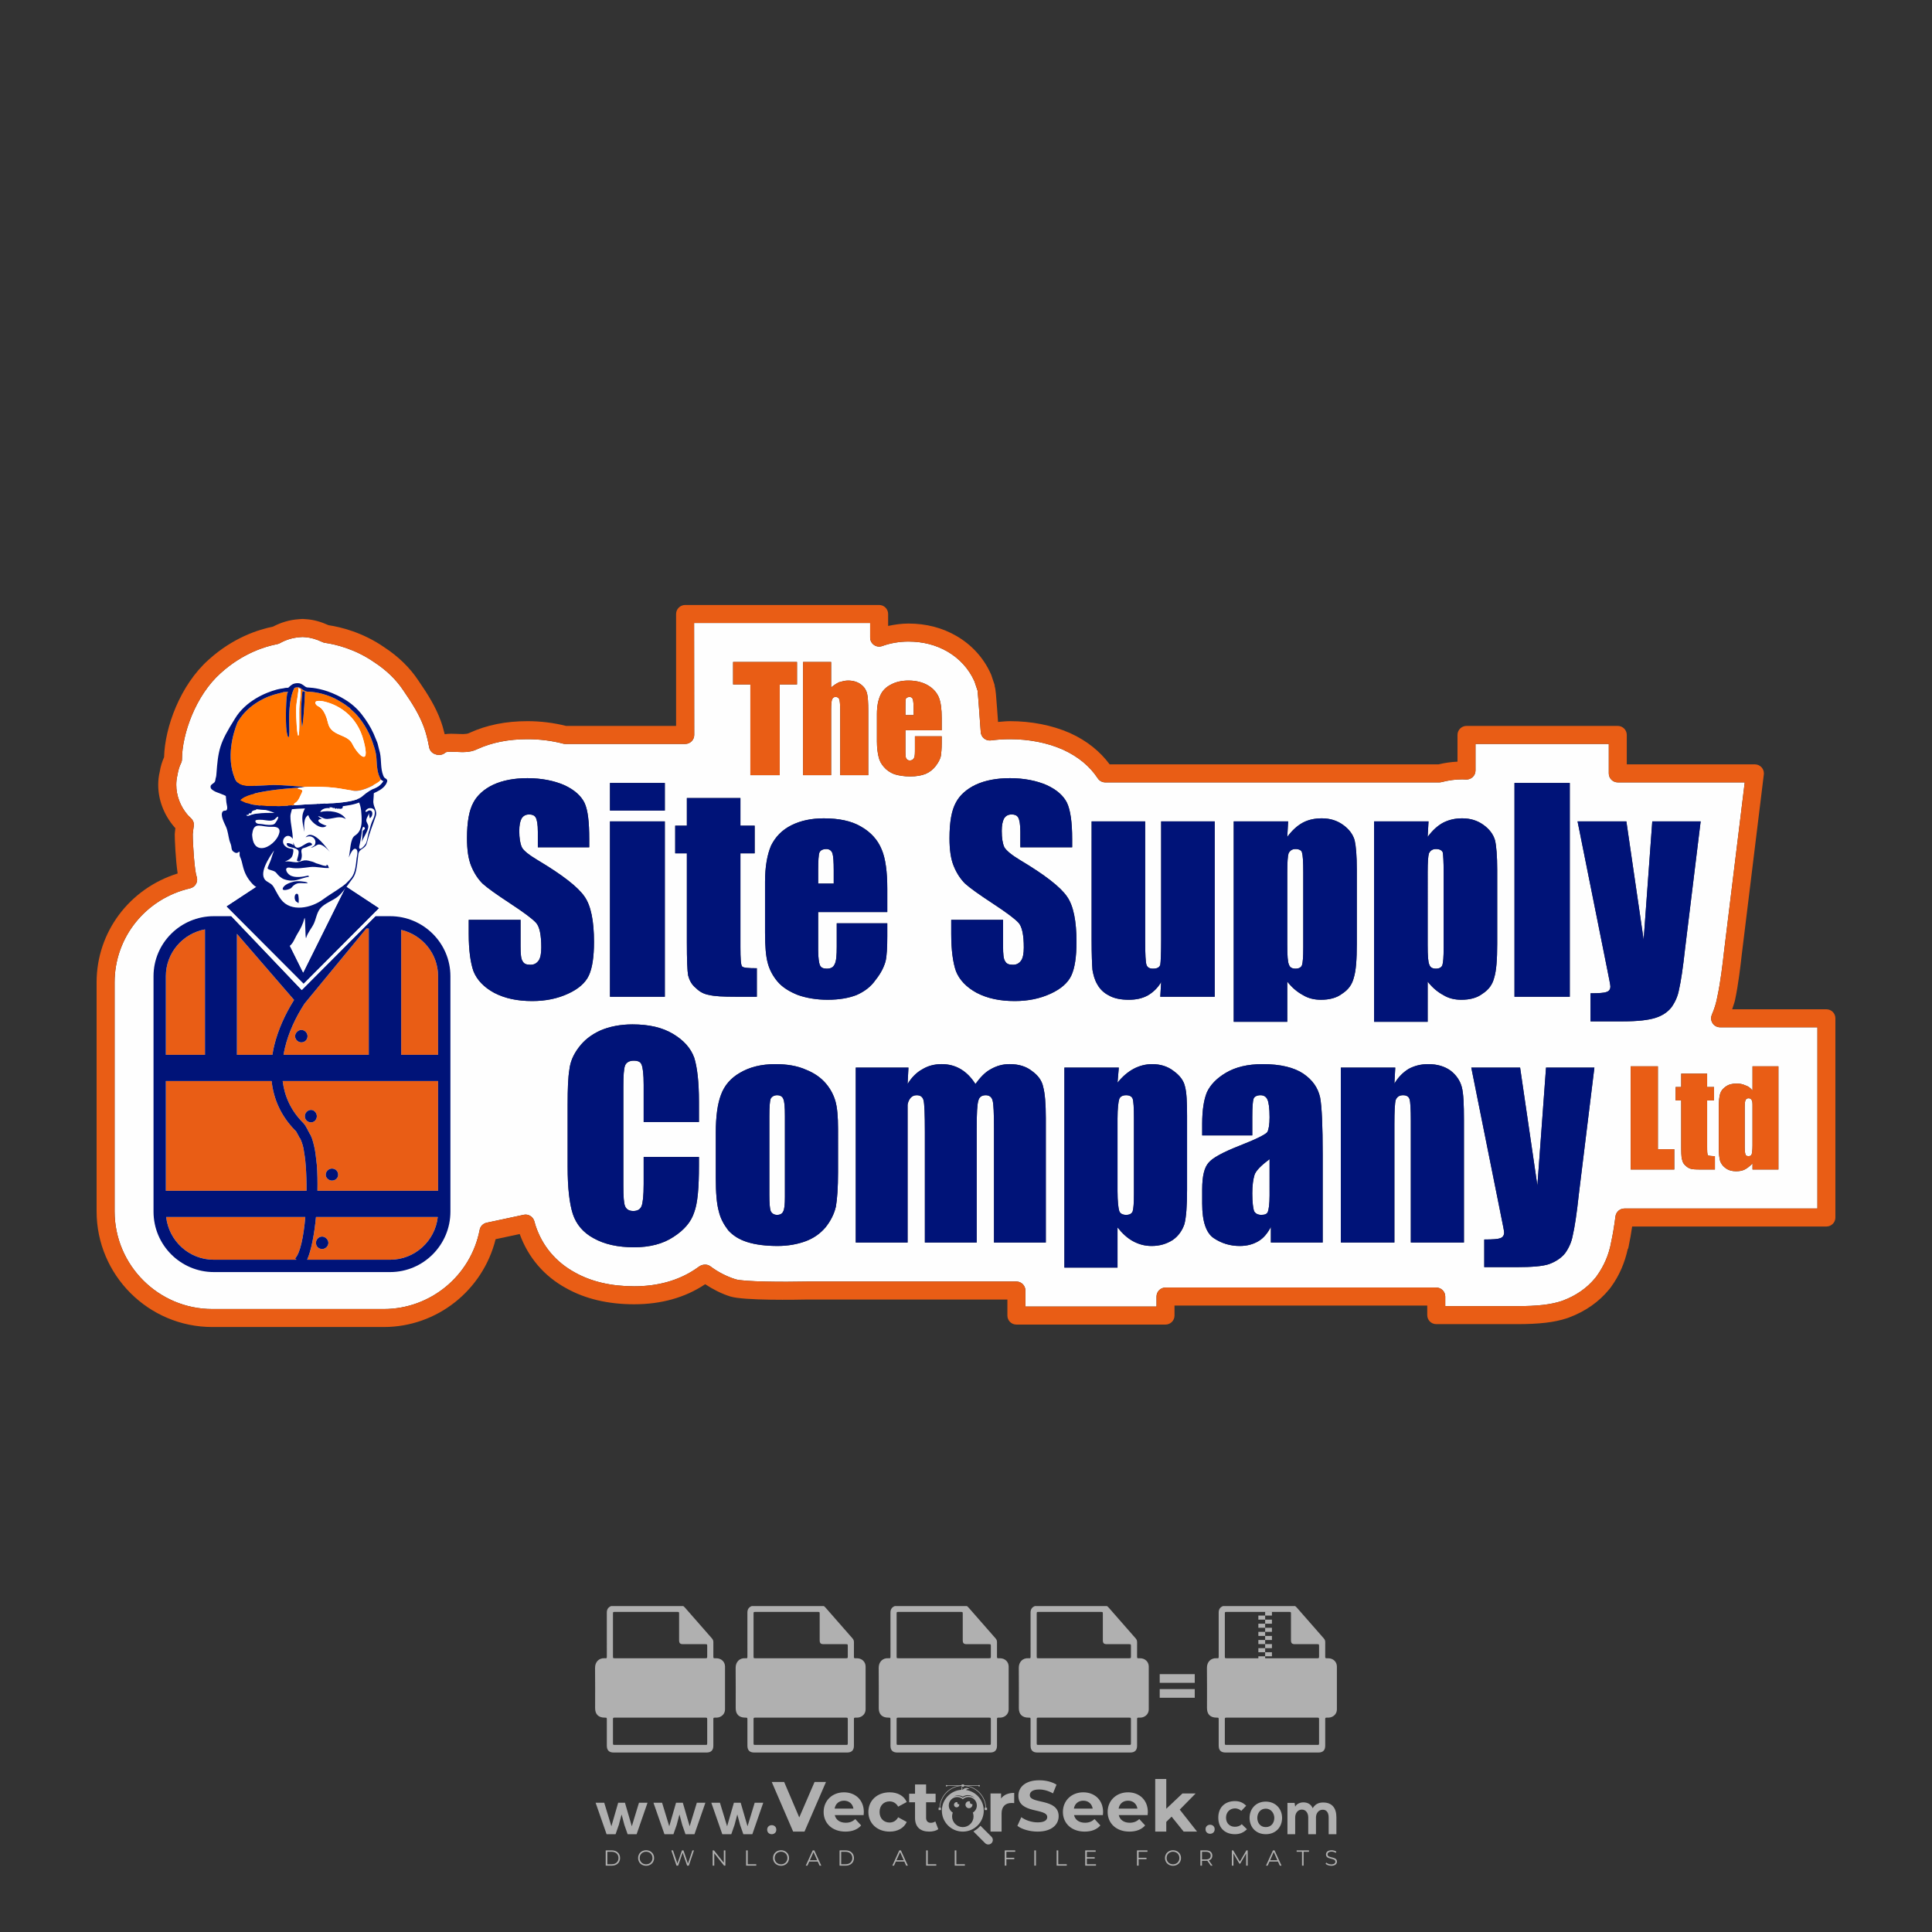 <?xml version="1.0" encoding="iso-8859-1"?>
<!-- Generator: Adobe Illustrator 27.0.0, SVG Export Plug-In . SVG Version: 6.00 Build 0)  -->
<svg version="1.1" id="Layer_1" xmlns="http://www.w3.org/2000/svg" xmlns:xlink="http://www.w3.org/1999/xlink" x="0px" y="0px"
	 viewBox="0 0 500 500" style="enable-background:new 0 0 500 500;" xml:space="preserve">
<rect x="0" y="0" width="500" height="500" fill="#333333" stroke="none"/>
<g id="watermark_1_">
	<g>
		<g id="watermark" style="opacity:0.61;">
			<g>
				<g>
					<g>
						<g>
							<polygon style="fill:#FFFFFF;" points="213.765,461.172 208.204,474.017 205.268,474.017 199.726,461.172 202.938,461.172 
								206.846,470.347 210.81,461.172 							"/>
						</g>
						<g>
							<path style="fill:#FFFFFF;" d="M223.507,469.741h-7.469c0.275,1.23,1.321,1.982,2.826,1.982c1.046,0,1.798-0.312,2.477-0.954
								l1.523,1.651c-0.917,1.046-2.294,1.597-4.074,1.597c-3.413,0-5.634-2.147-5.634-5.083c0-2.954,2.257-5.083,5.267-5.083
								c2.899,0,5.138,1.945,5.138,5.12C223.562,469.191,223.526,469.503,223.507,469.741 M216.002,468.071h4.863
								c-0.202-1.248-1.138-2.055-2.422-2.055C217.139,466.016,216.204,466.805,216.002,468.071"/>
						</g>
						<g>
							<path style="fill:#FFFFFF;" d="M224.735,468.934c0-2.973,2.294-5.083,5.505-5.083c2.074,0,3.707,0.899,4.423,2.514
								l-2.22,1.193c-0.532-0.936-1.321-1.358-2.221-1.358c-1.45,0-2.587,1.009-2.587,2.734c0,1.725,1.138,2.734,2.587,2.734
								c0.899,0,1.688-0.404,2.221-1.358l2.22,1.211c-0.716,1.578-2.349,2.495-4.423,2.495
								C227.029,474.017,224.735,471.907,224.735,468.934"/>
						</g>
						<g>
							<path style="fill:#FFFFFF;" d="M242.828,473.393c-0.587,0.422-1.45,0.624-2.331,0.624c-2.33,0-3.688-1.193-3.688-3.542
								v-4.055h-1.523v-2.202h1.523v-2.404h2.863v2.404h2.459v2.202h-2.459v4.019c0,0.844,0.458,1.303,1.229,1.303
								c0.422,0,0.844-0.128,1.156-0.367L242.828,473.393z"/>
						</g>
					</g>
					<g>
						<path style="fill:#FFFFFF;" d="M262.474,463.997v2.643c-0.238-0.018-0.422-0.037-0.642-0.037
							c-1.578,0-2.624,0.862-2.624,2.753v4.661h-2.863v-9.873h2.734v1.303C259.776,464.493,260.951,463.997,262.474,463.997"/>
					</g>
					<g>
						<path style="fill:#FFFFFF;" d="M263.299,472.53l1.009-2.239c1.083,0.789,2.697,1.339,4.239,1.339
							c1.762,0,2.477-0.587,2.477-1.376c0-2.404-7.469-0.752-7.469-5.524c0-2.184,1.762-4,5.413-4c1.615,0,3.267,0.385,4.459,1.138
							l-0.918,2.257c-1.193-0.679-2.422-1.009-3.56-1.009c-1.761,0-2.44,0.66-2.44,1.468c0,2.367,7.468,0.734,7.468,5.45
							c0,2.147-1.78,3.982-5.45,3.982C266.492,474.017,264.437,473.411,263.299,472.53"/>
					</g>
					<g>
						<path style="fill:#FFFFFF;" d="M285.428,469.741h-7.469c0.275,1.23,1.321,1.982,2.826,1.982c1.046,0,1.798-0.312,2.477-0.954
							l1.523,1.651c-0.918,1.046-2.294,1.597-4.074,1.597c-3.413,0-5.634-2.147-5.634-5.083c0-2.954,2.257-5.083,5.267-5.083
							c2.9,0,5.138,1.945,5.138,5.12C285.484,469.191,285.447,469.503,285.428,469.741 M277.923,468.071h4.863
							c-0.202-1.248-1.138-2.055-2.422-2.055C279.061,466.016,278.125,466.805,277.923,468.071"/>
					</g>
					<g>
						<path style="fill:#FFFFFF;" d="M297.007,469.741h-7.469c0.275,1.23,1.321,1.982,2.826,1.982c1.046,0,1.798-0.312,2.477-0.954
							l1.523,1.651c-0.918,1.046-2.294,1.597-4.074,1.597c-3.413,0-5.634-2.147-5.634-5.083c0-2.954,2.257-5.083,5.267-5.083
							c2.899,0,5.138,1.945,5.138,5.12C297.062,469.191,297.025,469.503,297.007,469.741 M289.501,468.071h4.863
							c-0.202-1.248-1.138-2.055-2.422-2.055C290.639,466.016,289.703,466.805,289.501,468.071"/>
					</g>
					<g>
						<polygon style="fill:#FFFFFF;" points="303.208,470.145 301.831,471.503 301.831,474.017 298.969,474.017 298.969,460.401 
							301.831,460.401 301.831,468.108 306.016,464.144 309.429,464.144 305.318,468.328 309.796,474.017 306.327,474.017 						"/>
					</g>
					<g>
						<path style="fill:#FFFFFF;" d="M256.601,475.359L256.601,475.359l-2.86-2.86c-0.435,0.508-0.953,0.943-1.534,1.284
							c-0.092,0.069-0.186,0.136-0.283,0.199l3.027,3.027c0.456,0.456,1.195,0.456,1.65,0
							C257.057,476.554,257.057,475.815,256.601,475.359"/>
					</g>
					<g>
						<path style="fill:#FFFFFF;" d="M249.984,463.244c0.221-0.173,0.495-0.281,0.797-0.281c0.042,0,0.083,0.002,0.124,0.006
							c-0.214-0.156-0.478-0.249-0.764-0.249c-0.395,0-0.744,0.18-0.981,0.458c-0.051,0-0.1,0.006-0.151,0.008
							c0.039-0.077,0.064-0.162,0.064-0.255c0-0.234-0.143-0.434-0.346-0.519c0.087,0.126,0.138,0.279,0.138,0.445
							c0,0.122-0.031,0.237-0.081,0.341c-2.811,0.201-5.03,2.539-5.03,5.4c0,2.993,2.426,5.42,5.42,5.42
							c2.993,0,5.42-2.426,5.42-5.42C254.595,465.879,252.593,463.635,249.984,463.244 M247.983,464.656
							c0.435,0,0.844,0.112,1.199,0.309c0.374-0.245,0.82-0.387,1.299-0.387c0.711,0,1.348,0.312,1.784,0.806
							c-0.435-0.379-1.004-0.61-1.627-0.61c-0.449,0-0.87,0.12-1.234,0.329c-0.079,0.046-0.156,0.096-0.229,0.15
							c-0.065-0.048-0.133-0.093-0.204-0.134c-0.369-0.219-0.8-0.344-1.26-0.344c-0.3,0-0.588,0.054-0.854,0.152
							C247.196,464.754,247.578,464.656,247.983,464.656 M251.772,469.098c0.115,0.305,0.181,0.634,0.181,0.979
							c0,1.534-1.244,2.777-2.778,2.777c-1.534,0-2.777-1.243-2.777-2.777c0-0.345,0.066-0.674,0.181-0.979
							c-0.62-0.382-1.035-1.064-1.035-1.846c0-1.197,0.971-2.168,2.168-2.168c0.565,0,1.078,0.218,1.463,0.572
							c0.386-0.354,0.899-0.572,1.464-0.572c1.197,0,2.168,0.971,2.168,2.168C252.807,468.034,252.392,468.716,251.772,469.098"/>
					</g>
					<g>
						<path style="fill:#FFFFFF;" d="M251.666,467.061c0,0.497-0.404,0.901-0.901,0.901c-0.497,0-0.901-0.404-0.901-0.901
							s0.404-0.901,0.901-0.901c0.101,0,0.197,0.017,0.287,0.047c-0.03,0.062-0.045,0.132-0.045,0.204
							c0,0.273,0.221,0.494,0.494,0.494c0.05,0,0.099-0.008,0.146-0.022C251.66,466.941,251.666,467,251.666,467.061"/>
					</g>
					<g>
						<path style="fill:#FFFFFF;" d="M248.255,467.061c0,0.376-0.305,0.681-0.681,0.681c-0.376,0-0.681-0.305-0.681-0.681
							s0.305-0.681,0.681-0.681c0.076,0,0.149,0.013,0.217,0.035c-0.023,0.047-0.034,0.1-0.034,0.155
							c0,0.206,0.167,0.374,0.374,0.374c0.038,0,0.075-0.006,0.11-0.017C248.25,466.97,248.255,467.015,248.255,467.061"/>
					</g>
					<g>
						<g>
							<g>
								<rect x="242.908" y="467.83" style="fill:#FFFFFF;" width="0.616" height="0.616"/>
							</g>
							<g>
								<rect x="254.827" y="467.83" style="fill:#FFFFFF;" width="0.616" height="0.616"/>
							</g>
							<g>
								<path style="fill:#FFFFFF;" d="M255.205,468.082h-0.14c0-3.248-2.642-5.89-5.89-5.89c-3.248,0-5.89,2.642-5.89,5.89h-0.14
									c0-1.611,0.627-3.125,1.766-4.264c1.139-1.139,2.653-1.766,4.264-1.766c1.611,0,3.125,0.627,4.264,1.766
									C254.578,464.957,255.205,466.471,255.205,468.082"/>
							</g>
						</g>
						<g>
							<rect x="248.868" y="461.814" style="fill:#FFFFFF;" width="0.616" height="0.616"/>
						</g>
						<g>
							<rect x="244.95" y="462.052" style="fill:#FFFFFF;" width="8.45" height="0.14"/>
						</g>
						<g>
							<path style="fill:#FFFFFF;" d="M245.174,462.15c0,0.108-0.088,0.196-0.196,0.196c-0.108,0-0.196-0.088-0.196-0.196
								c0-0.108,0.088-0.196,0.196-0.196C245.086,461.954,245.174,462.042,245.174,462.15"/>
						</g>
						<g>
							<path style="fill:#FFFFFF;" d="M253.596,462.15c0,0.108-0.088,0.196-0.196,0.196c-0.108,0-0.196-0.088-0.196-0.196
								c0-0.108,0.088-0.196,0.196-0.196C253.509,461.954,253.596,462.042,253.596,462.15"/>
						</g>
					</g>
				</g>
				<g>
					<path style="fill:#FFFFFF;" d="M314.356,473.409c0,1.559-2.364,1.559-2.364,0C311.993,471.851,314.356,471.851,314.356,473.409
						z"/>
				</g>
				<g>
					<g>
						<g>
							<path style="fill:#FFFFFF;" d="M161.739,466.549l1.772,6.088l1.855-6.088h2.215l-2.823,8.14h-2.33l-0.837-2.396l-0.722-2.708
								l-0.722,2.708l-0.837,2.396h-2.33l-2.839-8.14h2.231l1.855,6.088l1.756-6.088H161.739z"/>
						</g>
						<g>
							<path style="fill:#FFFFFF;" d="M176.713,466.549l1.772,6.088l1.855-6.088h2.215l-2.823,8.14h-2.33l-0.837-2.396l-0.722-2.708
								l-0.722,2.708l-0.837,2.396h-2.33l-2.839-8.14h2.231l1.855,6.088l1.756-6.088H176.713z"/>
						</g>
						<g>
							<path style="fill:#FFFFFF;" d="M191.687,466.549l1.772,6.088l1.855-6.088h2.215l-2.823,8.14h-2.33l-0.837-2.396l-0.722-2.708
								l-0.722,2.708l-0.837,2.396h-2.33l-2.839-8.14h2.231l1.855,6.088l1.756-6.088H191.687z"/>
						</g>
					</g>
					<g>
						<path style="fill:#FFFFFF;" d="M200.908,473.52c0,1.559-2.364,1.559-2.364,0C198.545,471.962,200.908,471.962,200.908,473.52z
							"/>
					</g>
					<g>
						<path style="fill:#FFFFFF;" d="M322.71,473.409c-0.935,0.919-1.919,1.28-3.117,1.28c-2.346,0-4.3-1.411-4.3-4.282
							s1.953-4.284,4.3-4.284c1.149,0,2.035,0.329,2.921,1.199l-1.264,1.329c-0.476-0.428-1.066-0.64-1.623-0.64
							c-1.346,0-2.33,0.985-2.33,2.396c0,1.542,1.05,2.362,2.297,2.362c0.64,0,1.28-0.18,1.772-0.672L322.71,473.409z"/>
					</g>
					<g>
						<path style="fill:#FFFFFF;" d="M331.805,470.472c0,2.33-1.591,4.217-4.217,4.217c-2.626,0-4.201-1.887-4.201-4.217
							c0-2.314,1.609-4.217,4.185-4.217C330.149,466.255,331.805,468.158,331.805,470.472z M325.389,470.472
							c0,1.231,0.739,2.38,2.199,2.38c1.46,0,2.199-1.149,2.199-2.38c0-1.215-0.854-2.396-2.199-2.396
							C326.144,468.077,325.389,469.258,325.389,470.472z"/>
					</g>
					<g>
						<path style="fill:#FFFFFF;" d="M338.572,474.689v-4.332c0-1.068-0.559-2.035-1.658-2.035c-1.082,0-1.722,0.967-1.722,2.035
							v4.332h-2.003v-8.107h1.855l0.148,0.985c0.426-0.82,1.362-1.116,2.133-1.116c0.969,0,1.937,0.394,2.396,1.51
							c0.723-1.149,1.658-1.478,2.708-1.478c2.297,0,3.43,1.412,3.43,3.84v4.365h-2.003v-4.365c0-1.066-0.442-1.97-1.526-1.97
							c-1.082,0-1.756,0.935-1.756,2.003v4.332H338.572z"/>
					</g>
				</g>
			</g>
		</g>
		<g style="opacity:0.61;">
			<g>
				<g>
					<path style="fill:#FFFFFF;" d="M345.988,431.299c-0.006-1.224-0.959-2.121-2.189-2.14c-0.924-0.014-0.832,0.12-0.834-0.867
						c-0.003-1.097-0.007-2.194,0.003-3.292c0.003-0.379-0.112-0.691-0.362-0.976c-2.342-2.668-4.678-5.342-7.019-8.011
						c-0.12-0.137-0.275-0.244-0.414-0.366c-6.214,0-12.427,0-18.641,0c-0.794,0.293-1.14,0.868-1.138,1.709
						c0.01,3.748,0.004,7.496,0.004,11.243c0,0.556-0.003,0.589-0.55,0.551c-1.497-0.102-2.516,0.986-2.497,2.492
						c0.044,3.476,0.013,6.953,0.014,10.429c0.001,1.58,0.867,2.443,2.45,2.449c0.582,0.002,0.582,0.002,0.582,0.6
						c0,2.219-0.001,4.438,0.001,6.657c0.001,1.192,0.58,1.771,1.768,1.771c8.013,0.001,16.027,0.001,24.04,0
						c1.168,0,1.755-0.583,1.757-1.745c0.002-2.256,0-4.512,0.001-6.768c0-0.512,0.002-0.511,0.52-0.515
						c0.271-0.002,0.541,0.008,0.809-0.058c0.996-0.246,1.69-1.044,1.694-2.069C346.003,438.696,346.005,434.997,345.988,431.299z
						 M317.537,417.162c5.337,0,10.674,0,16.01,0c0.548,0,0.554,0.007,0.554,0.561c0.001,2.243-0.001,4.486,0.001,6.73
						c0.001,0.811,0.249,1.059,1.06,1.059c1.91,0.001,3.821,0,5.731,0.001c0.458,0,0.479,0.021,0.481,0.483
						c0.003,0.887,0.002,1.775,0,2.662c-0.001,0.477-0.024,0.498-0.504,0.499c-3.895,0.001-7.79,0-11.684,0
						c-3.882,0-7.765,0-11.647,0c-0.55,0-0.552-0.001-0.552-0.561c-0.001-3.624-0.001-7.247,0-10.871
						C316.987,417.166,316.991,417.162,317.537,417.162z M340.822,451.579c-3.883,0.001-7.766,0-11.65,0c-3.871,0-7.742,0-11.613,0
						c-0.572,0-0.574-0.002-0.574-0.579c-0.001-1.997-0.001-3.994,0.001-5.991c0-0.464,0.023-0.486,0.478-0.487
						c7.803-0.001,15.607-0.001,23.41,0c0.478,0,0.499,0.02,0.499,0.503c0.002,1.997,0.001,3.994,0,5.991
						C341.375,451.574,341.37,451.579,340.822,451.579z"/>
				</g>
				<g>
					<g>
						<rect x="327.418" y="417.053" style="fill:#FFFFFF;" width="1.757" height="1.054"/>
					</g>
					<g>
						<rect x="325.662" y="418.107" style="fill:#FFFFFF;" width="1.757" height="1.054"/>
					</g>
					<g>
						<rect x="327.418" y="419.161" style="fill:#FFFFFF;" width="1.757" height="1.054"/>
					</g>
					<g>
						<rect x="325.662" y="420.215" style="fill:#FFFFFF;" width="1.757" height="1.054"/>
					</g>
					<g>
						<rect x="327.418" y="421.269" style="fill:#FFFFFF;" width="1.757" height="1.054"/>
					</g>
					<g>
						<rect x="325.662" y="422.323" style="fill:#FFFFFF;" width="1.757" height="1.054"/>
					</g>
					<g>
						<rect x="327.418" y="423.378" style="fill:#FFFFFF;" width="1.757" height="1.054"/>
					</g>
					<g>
						<rect x="325.662" y="424.432" style="fill:#FFFFFF;" width="1.757" height="1.054"/>
					</g>
					<g>
						<rect x="327.418" y="425.486" style="fill:#FFFFFF;" width="1.757" height="1.054"/>
					</g>
					<g>
						<rect x="325.662" y="426.54" style="fill:#FFFFFF;" width="1.757" height="1.054"/>
					</g>
					<g>
						<rect x="327.418" y="427.594" style="fill:#FFFFFF;" width="1.757" height="1.054"/>
					</g>
					<g>
						<rect x="325.662" y="428.648" style="fill:#FFFFFF;" width="1.757" height="1.054"/>
					</g>
				</g>
			</g>
			<g>
				<path style="fill:#FFFFFF;" d="M187.637,431.299c-0.006-1.224-0.959-2.121-2.189-2.14c-0.924-0.014-0.832,0.12-0.834-0.867
					c-0.003-1.097-0.007-2.194,0.003-3.292c0.003-0.379-0.112-0.691-0.362-0.976c-2.342-2.668-4.678-5.342-7.019-8.011
					c-0.12-0.137-0.275-0.244-0.414-0.366c-6.214,0-12.427,0-18.641,0c-0.794,0.293-1.14,0.868-1.138,1.709
					c0.01,3.748,0.004,7.496,0.004,11.243c0,0.556-0.003,0.589-0.55,0.551c-1.497-0.102-2.516,0.986-2.497,2.492
					c0.044,3.476,0.013,6.953,0.014,10.429c0.001,1.58,0.867,2.443,2.45,2.449c0.582,0.002,0.582,0.002,0.582,0.6
					c0,2.219-0.001,4.438,0.001,6.657c0.001,1.192,0.58,1.771,1.768,1.771c8.013,0.001,16.027,0.001,24.04,0
					c1.168,0,1.755-0.583,1.757-1.745c0.002-2.256,0-4.512,0.001-6.768c0-0.512,0.002-0.511,0.52-0.515
					c0.271-0.002,0.541,0.008,0.809-0.058c0.996-0.246,1.69-1.044,1.694-2.069C187.652,438.696,187.655,434.997,187.637,431.299z
					 M159.187,417.162c5.337,0,10.674,0,16.01,0c0.548,0,0.554,0.007,0.554,0.561c0.001,2.243-0.001,4.486,0.001,6.73
					c0.001,0.811,0.249,1.059,1.06,1.059c1.91,0.001,3.821,0,5.731,0.001c0.458,0,0.479,0.021,0.481,0.483
					c0.003,0.887,0.002,1.775,0,2.662c-0.001,0.477-0.024,0.498-0.504,0.499c-3.895,0.001-7.79,0-11.684,0
					c-3.882,0-7.765,0-11.647,0c-0.55,0-0.552-0.001-0.552-0.561c-0.001-3.624-0.001-7.247,0-10.871
					C158.636,417.166,158.64,417.162,159.187,417.162z M182.472,451.579c-3.883,0.001-7.766,0-11.65,0c-3.871,0-7.742,0-11.613,0
					c-0.572,0-0.574-0.002-0.574-0.579c-0.001-1.997-0.001-3.994,0.001-5.991c0-0.464,0.023-0.486,0.478-0.487
					c7.803-0.001,15.607-0.001,23.41,0c0.478,0,0.499,0.02,0.499,0.503c0.002,1.997,0.001,3.994,0,5.991
					C183.024,451.574,183.019,451.579,182.472,451.579z"/>
			</g>
			<g>
				<path style="fill:#FFFFFF;" d="M159.779,440.669v-7.897h2.779c0.375,0,0.726,0.061,1.053,0.182
					c0.327,0.121,0.612,0.292,0.855,0.513c0.242,0.221,0.434,0.483,0.573,0.789c0.14,0.305,0.21,0.642,0.21,1.009
					c0,0.375-0.07,0.715-0.21,1.02c-0.14,0.305-0.331,0.568-0.573,0.789c-0.243,0.221-0.528,0.392-0.855,0.513
					c-0.327,0.121-0.678,0.182-1.053,0.182h-1.29v2.901H159.779z M162.58,436.356c0.39,0,0.684-0.111,0.882-0.331
					c0.199-0.22,0.298-0.474,0.298-0.761c0-0.14-0.024-0.276-0.072-0.408c-0.048-0.132-0.121-0.248-0.221-0.347
					c-0.099-0.099-0.223-0.178-0.37-0.237c-0.147-0.059-0.32-0.089-0.518-0.089h-1.312v2.173H162.58z"/>
				<path style="fill:#FFFFFF;" d="M166.308,432.771h1.731l3.177,5.294h0.088l-0.088-1.522v-3.772h1.478v7.897h-1.566l-3.353-5.592
					h-0.088l0.088,1.522v4.07h-1.467V432.771z"/>
				<path style="fill:#FFFFFF;" d="M177.922,436.334h3.872c0.022,0.089,0.04,0.195,0.055,0.32c0.014,0.125,0.022,0.25,0.022,0.375
					c0,0.507-0.077,0.985-0.231,1.434c-0.154,0.449-0.397,0.849-0.728,1.202c-0.353,0.375-0.776,0.666-1.268,0.871
					c-0.493,0.206-1.055,0.309-1.688,0.309c-0.574,0-1.114-0.103-1.622-0.309c-0.507-0.206-0.948-0.492-1.323-0.86
					c-0.375-0.367-0.673-0.803-0.894-1.307c-0.221-0.504-0.331-1.053-0.331-1.649c0-0.595,0.11-1.145,0.331-1.649
					c0.221-0.504,0.518-0.939,0.894-1.307c0.375-0.367,0.816-0.654,1.323-0.86c0.507-0.206,1.048-0.309,1.622-0.309
					c0.64,0,1.211,0.11,1.715,0.331c0.504,0.221,0.935,0.526,1.296,0.915l-1.025,1.004c-0.258-0.272-0.544-0.48-0.861-0.623
					c-0.316-0.143-0.695-0.215-1.136-0.215c-0.361,0-0.703,0.065-1.026,0.193c-0.324,0.129-0.607,0.311-0.85,0.546
					c-0.242,0.235-0.436,0.52-0.579,0.855c-0.143,0.335-0.215,0.708-0.215,1.119c0,0.412,0.072,0.785,0.215,1.12
					c0.143,0.335,0.338,0.62,0.584,0.855c0.246,0.235,0.531,0.418,0.855,0.546c0.323,0.129,0.669,0.193,1.037,0.193
					c0.419,0,0.773-0.061,1.064-0.182c0.29-0.121,0.538-0.278,0.744-0.469c0.148-0.132,0.275-0.3,0.381-0.502
					c0.106-0.202,0.189-0.428,0.248-0.678h-2.482V436.334z"/>
			</g>
			<g>
				<path style="fill:#FFFFFF;" d="M224.019,431.299c-0.006-1.224-0.959-2.121-2.189-2.14c-0.924-0.014-0.832,0.12-0.834-0.867
					c-0.003-1.097-0.007-2.194,0.003-3.292c0.003-0.379-0.112-0.691-0.362-0.976c-2.342-2.668-4.678-5.342-7.019-8.011
					c-0.12-0.137-0.275-0.244-0.414-0.366c-6.214,0-12.427,0-18.641,0c-0.794,0.293-1.14,0.868-1.138,1.709
					c0.01,3.748,0.004,7.496,0.004,11.243c0,0.556-0.003,0.589-0.55,0.551c-1.497-0.102-2.516,0.986-2.497,2.492
					c0.044,3.476,0.013,6.953,0.014,10.429c0.001,1.58,0.867,2.443,2.45,2.449c0.582,0.002,0.582,0.002,0.582,0.6
					c0,2.219-0.001,4.438,0.001,6.657c0.001,1.192,0.58,1.771,1.768,1.771c8.013,0.001,16.027,0.001,24.04,0
					c1.168,0,1.755-0.583,1.757-1.745c0.002-2.256,0-4.512,0.001-6.768c0-0.512,0.002-0.511,0.52-0.515
					c0.271-0.002,0.541,0.008,0.809-0.058c0.997-0.246,1.69-1.044,1.694-2.069C224.034,438.696,224.036,434.997,224.019,431.299z
					 M195.568,417.162c5.337,0,10.674,0,16.01,0c0.548,0,0.554,0.007,0.554,0.561c0.001,2.243-0.001,4.486,0.001,6.73
					c0.001,0.811,0.249,1.059,1.06,1.059c1.91,0.001,3.821,0,5.731,0.001c0.458,0,0.479,0.021,0.481,0.483
					c0.003,0.887,0.002,1.775,0,2.662c-0.001,0.477-0.024,0.498-0.504,0.499c-3.895,0.001-7.79,0-11.684,0
					c-3.882,0-7.765,0-11.647,0c-0.55,0-0.552-0.001-0.552-0.561c-0.001-3.624-0.001-7.247,0-10.871
					C195.018,417.166,195.022,417.162,195.568,417.162z M218.854,451.579c-3.883,0.001-7.766,0-11.65,0c-3.871,0-7.742,0-11.613,0
					c-0.572,0-0.574-0.002-0.574-0.579c-0.001-1.997-0.001-3.994,0.001-5.991c0-0.464,0.023-0.486,0.478-0.487
					c7.803-0.001,15.607-0.001,23.41,0c0.478,0,0.499,0.02,0.499,0.503c0.002,1.997,0.001,3.994,0,5.991
					C219.406,451.574,219.401,451.579,218.854,451.579z"/>
			</g>
			<g>
				<path style="fill:#FFFFFF;" d="M205.111,432.771h1.699l2.967,7.897h-1.644l-0.651-1.886h-3.044l-0.651,1.886h-1.643
					L205.111,432.771z M206.997,437.415l-0.706-1.974l-0.287-0.96h-0.088l-0.287,0.96l-0.706,1.974H206.997z"/>
				<path style="fill:#FFFFFF;" d="M211.331,434.536c-0.125,0-0.245-0.024-0.359-0.072c-0.114-0.048-0.213-0.114-0.298-0.199
					c-0.084-0.084-0.151-0.182-0.198-0.292c-0.048-0.11-0.072-0.232-0.072-0.364s0.024-0.254,0.072-0.364
					c0.048-0.11,0.114-0.208,0.198-0.292c0.084-0.084,0.184-0.151,0.298-0.198c0.114-0.048,0.233-0.072,0.359-0.072
					c0.257,0,0.478,0.09,0.662,0.27c0.184,0.181,0.276,0.399,0.276,0.656s-0.092,0.476-0.276,0.656
					C211.809,434.446,211.589,434.536,211.331,434.536z M210.615,440.669v-5.404h1.445v5.404H210.615z"/>
			</g>
			<g>
				<path style="fill:#FFFFFF;" d="M261.044,431.299c-0.006-1.224-0.959-2.121-2.189-2.14c-0.924-0.014-0.832,0.12-0.834-0.867
					c-0.003-1.097-0.007-2.194,0.003-3.292c0.003-0.379-0.112-0.691-0.362-0.976c-2.342-2.668-4.678-5.342-7.019-8.011
					c-0.12-0.137-0.275-0.244-0.414-0.366c-6.214,0-12.427,0-18.641,0c-0.794,0.293-1.14,0.868-1.138,1.709
					c0.01,3.748,0.004,7.496,0.004,11.243c0,0.556-0.003,0.589-0.55,0.551c-1.497-0.102-2.516,0.986-2.497,2.492
					c0.044,3.476,0.013,6.953,0.014,10.429c0.001,1.58,0.867,2.443,2.45,2.449c0.582,0.002,0.582,0.002,0.582,0.6
					c0,2.219-0.001,4.438,0.001,6.657c0.001,1.192,0.58,1.771,1.768,1.771c8.013,0.001,16.027,0.001,24.04,0
					c1.168,0,1.755-0.583,1.757-1.745c0.002-2.256,0-4.512,0.001-6.768c0-0.512,0.002-0.511,0.52-0.515
					c0.271-0.002,0.541,0.008,0.809-0.058c0.996-0.246,1.69-1.044,1.694-2.069C261.059,438.696,261.061,434.997,261.044,431.299z
					 M232.593,417.162c5.337,0,10.674,0,16.01,0c0.548,0,0.554,0.007,0.554,0.561c0.001,2.243-0.001,4.486,0.001,6.73
					c0.001,0.811,0.249,1.059,1.06,1.059c1.91,0.001,3.821,0,5.731,0.001c0.458,0,0.479,0.021,0.481,0.483
					c0.003,0.887,0.002,1.775,0,2.662c-0.001,0.477-0.024,0.498-0.504,0.499c-3.895,0.001-7.79,0-11.684,0
					c-3.882,0-7.765,0-11.647,0c-0.55,0-0.552-0.001-0.552-0.561c-0.001-3.624-0.001-7.247,0-10.871
					C232.042,417.166,232.047,417.162,232.593,417.162z M255.878,451.579c-3.883,0.001-7.766,0-11.65,0c-3.871,0-7.742,0-11.613,0
					c-0.572,0-0.574-0.002-0.574-0.579c-0.001-1.997-0.001-3.994,0.001-5.991c0-0.464,0.023-0.486,0.478-0.487
					c7.803-0.001,15.607-0.001,23.41,0c0.478,0,0.499,0.02,0.499,0.503c0.002,1.997,0.001,3.994,0,5.991
					C256.431,451.574,256.426,451.579,255.878,451.579z"/>
			</g>
			<g>
				<path style="fill:#FFFFFF;" d="M236.361,440.845c-0.338,0-0.662-0.048-0.971-0.143c-0.309-0.095-0.592-0.239-0.849-0.43
					c-0.257-0.191-0.481-0.425-0.673-0.7c-0.191-0.276-0.342-0.597-0.452-0.965l1.401-0.551c0.103,0.397,0.283,0.726,0.54,0.987
					c0.257,0.261,0.596,0.392,1.015,0.392c0.154,0,0.303-0.02,0.447-0.061c0.143-0.04,0.272-0.099,0.386-0.176
					s0.204-0.175,0.27-0.292c0.066-0.118,0.099-0.254,0.099-0.408c0-0.147-0.026-0.279-0.077-0.397
					c-0.051-0.117-0.138-0.227-0.259-0.331c-0.121-0.103-0.28-0.202-0.475-0.298c-0.195-0.095-0.435-0.195-0.722-0.298l-0.485-0.176
					c-0.213-0.073-0.429-0.173-0.645-0.298c-0.217-0.125-0.413-0.276-0.59-0.452c-0.177-0.176-0.322-0.384-0.436-0.623
					c-0.114-0.239-0.171-0.509-0.171-0.81c0-0.309,0.06-0.597,0.182-0.866c0.121-0.268,0.294-0.503,0.518-0.706
					c0.224-0.202,0.492-0.36,0.805-0.474s0.66-0.171,1.042-0.171c0.397,0,0.74,0.053,1.031,0.16
					c0.291,0.107,0.537,0.243,0.739,0.408c0.202,0.165,0.366,0.348,0.491,0.546c0.125,0.199,0.217,0.386,0.276,0.563l-1.312,0.551
					c-0.074-0.221-0.208-0.419-0.402-0.596c-0.195-0.176-0.462-0.265-0.8-0.265c-0.324,0-0.592,0.075-0.805,0.226
					c-0.213,0.151-0.32,0.348-0.32,0.59c0,0.235,0.103,0.436,0.309,0.601c0.206,0.165,0.533,0.325,0.982,0.48l0.497,0.165
					c0.316,0.111,0.605,0.237,0.866,0.381c0.261,0.143,0.485,0.314,0.673,0.513c0.187,0.199,0.331,0.425,0.43,0.678
					c0.1,0.254,0.149,0.546,0.149,0.877c0,0.412-0.083,0.767-0.248,1.064c-0.165,0.298-0.377,0.542-0.634,0.734
					c-0.258,0.191-0.548,0.335-0.872,0.43C236.986,440.797,236.67,440.845,236.361,440.845z"/>
				<path style="fill:#FFFFFF;" d="M239.516,432.771h1.61l1.633,4.754l0.287,1.015h0.088l0.309-1.015l1.699-4.754h1.61l-2.879,7.897
					h-1.566L239.516,432.771z"/>
				<path style="fill:#FFFFFF;" d="M251.097,436.334h3.871c0.022,0.089,0.04,0.195,0.055,0.32c0.015,0.125,0.023,0.25,0.023,0.375
					c0,0.507-0.078,0.985-0.232,1.434c-0.154,0.449-0.397,0.849-0.728,1.202c-0.353,0.375-0.775,0.666-1.268,0.871
					c-0.493,0.206-1.055,0.309-1.688,0.309c-0.574,0-1.114-0.103-1.621-0.309c-0.507-0.206-0.949-0.492-1.324-0.86
					c-0.375-0.367-0.673-0.803-0.894-1.307c-0.22-0.504-0.331-1.053-0.331-1.649c0-0.595,0.11-1.145,0.331-1.649
					c0.221-0.504,0.518-0.939,0.894-1.307c0.375-0.367,0.816-0.654,1.324-0.86c0.507-0.206,1.047-0.309,1.621-0.309
					c0.64,0,1.211,0.11,1.715,0.331c0.504,0.221,0.936,0.526,1.296,0.915l-1.026,1.004c-0.257-0.272-0.544-0.48-0.861-0.623
					c-0.316-0.143-0.694-0.215-1.136-0.215c-0.36,0-0.702,0.065-1.026,0.193c-0.323,0.129-0.607,0.311-0.849,0.546
					c-0.243,0.235-0.436,0.52-0.579,0.855c-0.143,0.335-0.215,0.708-0.215,1.119c0,0.412,0.072,0.785,0.215,1.12
					c0.143,0.335,0.338,0.62,0.585,0.855c0.246,0.235,0.531,0.418,0.854,0.546c0.324,0.129,0.669,0.193,1.037,0.193
					c0.419,0,0.774-0.061,1.064-0.182c0.29-0.121,0.539-0.278,0.745-0.469c0.147-0.132,0.274-0.3,0.38-0.502
					c0.107-0.202,0.189-0.428,0.248-0.678h-2.482V436.334z"/>
			</g>
			<g>
				<path style="fill:#FFFFFF;" d="M297.3,431.299c-0.006-1.224-0.959-2.121-2.189-2.14c-0.924-0.014-0.832,0.12-0.834-0.867
					c-0.003-1.097-0.007-2.194,0.003-3.292c0.003-0.379-0.112-0.691-0.362-0.976c-2.342-2.668-4.678-5.342-7.019-8.011
					c-0.12-0.137-0.275-0.244-0.414-0.366c-6.214,0-12.427,0-18.641,0c-0.794,0.293-1.14,0.868-1.138,1.709
					c0.01,3.748,0.004,7.496,0.004,11.243c0,0.556-0.003,0.589-0.55,0.551c-1.497-0.102-2.516,0.986-2.497,2.492
					c0.044,3.476,0.013,6.953,0.014,10.429c0.001,1.58,0.867,2.443,2.45,2.449c0.582,0.002,0.582,0.002,0.582,0.6
					c0,2.219-0.001,4.438,0.001,6.657c0.001,1.192,0.58,1.771,1.768,1.771c8.013,0.001,16.027,0.001,24.04,0
					c1.168,0,1.755-0.583,1.757-1.745c0.002-2.256,0-4.512,0.001-6.768c0-0.512,0.002-0.511,0.52-0.515
					c0.271-0.002,0.541,0.008,0.809-0.058c0.996-0.246,1.69-1.044,1.694-2.069C297.315,438.696,297.318,434.997,297.3,431.299z
					 M268.85,417.162c5.337,0,10.674,0,16.01,0c0.548,0,0.554,0.007,0.554,0.561c0.001,2.243-0.001,4.486,0.001,6.73
					c0.001,0.811,0.249,1.059,1.06,1.059c1.91,0.001,3.821,0,5.731,0.001c0.458,0,0.479,0.021,0.481,0.483
					c0.003,0.887,0.002,1.775,0,2.662c-0.001,0.477-0.024,0.498-0.504,0.499c-3.895,0.001-7.79,0-11.684,0
					c-3.882,0-7.765,0-11.647,0c-0.55,0-0.552-0.001-0.552-0.561c-0.001-3.624-0.001-7.247,0-10.871
					C268.299,417.166,268.303,417.162,268.85,417.162z M292.135,451.579c-3.883,0.001-7.766,0-11.65,0c-3.871,0-7.742,0-11.613,0
					c-0.572,0-0.574-0.002-0.574-0.579c-0.001-1.997-0.001-3.994,0.001-5.991c0-0.464,0.023-0.486,0.478-0.487
					c7.803-0.001,15.607-0.001,23.41,0c0.478,0,0.499,0.02,0.499,0.503c0.001,1.997,0.001,3.994,0,5.991
					C292.687,451.574,292.682,451.579,292.135,451.579z"/>
			</g>
			<g>
				<path style="fill:#FFFFFF;" d="M272.966,434.183v1.831h3.165v1.412h-3.165v1.831h3.518v1.412h-5.007v-7.897h5.007v1.412H272.966
					z"/>
				<path style="fill:#FFFFFF;" d="M277.852,440.669v-7.897h2.779c0.375,0,0.726,0.061,1.053,0.182
					c0.327,0.121,0.612,0.292,0.855,0.513c0.243,0.221,0.434,0.483,0.574,0.789c0.14,0.305,0.209,0.642,0.209,1.009
					c0,0.375-0.07,0.715-0.209,1.02c-0.14,0.305-0.331,0.568-0.574,0.789c-0.243,0.221-0.528,0.392-0.855,0.513
					c-0.327,0.121-0.678,0.182-1.053,0.182h-1.29v2.901H277.852z M280.653,436.356c0.389,0,0.684-0.111,0.882-0.331
					c0.199-0.22,0.298-0.474,0.298-0.761c0-0.14-0.024-0.276-0.072-0.408c-0.048-0.132-0.121-0.248-0.221-0.347
					c-0.099-0.099-0.222-0.178-0.37-0.237c-0.147-0.059-0.32-0.089-0.518-0.089h-1.312v2.173H280.653z"/>
				<path style="fill:#FFFFFF;" d="M286.797,440.845c-0.338,0-0.662-0.048-0.971-0.143c-0.309-0.095-0.592-0.239-0.849-0.43
					c-0.257-0.191-0.482-0.425-0.673-0.7c-0.191-0.276-0.342-0.597-0.452-0.965l1.401-0.551c0.103,0.397,0.283,0.726,0.541,0.987
					c0.257,0.261,0.595,0.392,1.015,0.392c0.154,0,0.303-0.02,0.447-0.061c0.143-0.04,0.272-0.099,0.386-0.176
					c0.114-0.077,0.204-0.175,0.27-0.292c0.066-0.118,0.1-0.254,0.1-0.408c0-0.147-0.026-0.279-0.077-0.397
					c-0.051-0.117-0.138-0.227-0.259-0.331c-0.121-0.103-0.279-0.202-0.474-0.298c-0.195-0.095-0.436-0.195-0.723-0.298
					l-0.485-0.176c-0.213-0.073-0.428-0.173-0.645-0.298c-0.217-0.125-0.414-0.276-0.59-0.452c-0.176-0.176-0.322-0.384-0.436-0.623
					c-0.114-0.239-0.171-0.509-0.171-0.81c0-0.309,0.061-0.597,0.182-0.866c0.121-0.268,0.294-0.503,0.518-0.706
					c0.224-0.202,0.493-0.36,0.805-0.474c0.312-0.114,0.66-0.171,1.042-0.171c0.397,0,0.741,0.053,1.031,0.16
					c0.29,0.107,0.537,0.243,0.739,0.408c0.202,0.165,0.365,0.348,0.491,0.546c0.125,0.199,0.217,0.386,0.276,0.563l-1.312,0.551
					c-0.074-0.221-0.208-0.419-0.403-0.596c-0.195-0.176-0.462-0.265-0.799-0.265c-0.324,0-0.592,0.075-0.805,0.226
					c-0.213,0.151-0.32,0.348-0.32,0.59c0,0.235,0.103,0.436,0.309,0.601c0.206,0.165,0.533,0.325,0.982,0.48l0.496,0.165
					c0.316,0.111,0.605,0.237,0.866,0.381c0.261,0.143,0.485,0.314,0.673,0.513c0.187,0.199,0.331,0.425,0.43,0.678
					c0.099,0.254,0.149,0.546,0.149,0.877c0,0.412-0.083,0.767-0.248,1.064c-0.165,0.298-0.377,0.542-0.634,0.734
					c-0.258,0.191-0.548,0.335-0.872,0.43C287.422,440.797,287.105,440.845,286.797,440.845z"/>
			</g>
			<g>
				<path style="fill:#FFFFFF;" d="M321.394,439.168l4.004-4.985h-3.827v-1.412h5.559v1.5l-3.96,4.985h4.004v1.412h-5.779V439.168z"
					/>
				<path style="fill:#FFFFFF;" d="M328.409,432.771h1.489v7.897h-1.489V432.771z"/>
				<path style="fill:#FFFFFF;" d="M331.486,440.669v-7.897h2.779c0.375,0,0.726,0.061,1.053,0.182
					c0.327,0.121,0.612,0.292,0.855,0.513s0.434,0.483,0.574,0.789c0.14,0.305,0.209,0.642,0.209,1.009
					c0,0.375-0.07,0.715-0.209,1.02c-0.14,0.305-0.331,0.568-0.574,0.789c-0.243,0.221-0.528,0.392-0.855,0.513
					c-0.327,0.121-0.678,0.182-1.053,0.182h-1.29v2.901H331.486z M334.288,436.356c0.389,0,0.684-0.111,0.882-0.331
					c0.199-0.22,0.298-0.474,0.298-0.761c0-0.14-0.024-0.276-0.072-0.408c-0.048-0.132-0.121-0.248-0.221-0.347
					c-0.099-0.099-0.222-0.178-0.37-0.237c-0.147-0.059-0.32-0.089-0.518-0.089h-1.312v2.173H334.288z"/>
			</g>
		</g>
		<g style="opacity:0.61;">
			<path style="fill:#FFFFFF;" d="M300.133,433.27h9.067v2.242h-9.067V433.27z M300.133,437.136h9.067v2.243h-9.067V437.136z"/>
		</g>
	</g>
	<g style="opacity:0.61;">
		<path style="fill:#FFFFFF;" d="M156.756,478.878h1.607c1.263,0,2.114,0.812,2.114,1.974c0,1.161-0.851,1.973-2.114,1.973h-1.607
			V478.878z M158.34,482.464c1.049,0,1.725-0.665,1.725-1.612c0-0.947-0.677-1.613-1.725-1.613h-1.167v3.225H158.34z"/>
		<path style="fill:#FFFFFF;" d="M165.139,480.851c0-1.15,0.879-2.007,2.075-2.007c1.184,0,2.069,0.851,2.069,2.007
			c0,1.156-0.885,2.007-2.069,2.007C166.019,482.858,165.139,482.002,165.139,480.851z M168.866,480.851
			c0-0.942-0.705-1.635-1.652-1.635c-0.953,0-1.663,0.693-1.663,1.635c0,0.941,0.71,1.635,1.663,1.635
			C168.162,482.486,168.866,481.793,168.866,480.851z"/>
		<path style="fill:#FFFFFF;" d="M179.596,478.878l-1.331,3.947h-0.44l-1.156-3.366l-1.161,3.366h-0.434l-1.331-3.947h0.429
			l1.139,3.394l1.178-3.394h0.389l1.161,3.411l1.156-3.411H179.596z"/>
		<path style="fill:#FFFFFF;" d="M187.731,478.878v3.947h-0.344l-2.537-3.202v3.202h-0.417v-3.947h0.344l2.543,3.203v-3.203H187.731
			z"/>
		<path style="fill:#FFFFFF;" d="M193.093,478.878h0.417v3.586h2.21v0.361h-2.627V478.878z"/>
		<path style="fill:#FFFFFF;" d="M200.061,480.851c0-1.15,0.879-2.007,2.075-2.007c1.184,0,2.069,0.851,2.069,2.007
			c0,1.156-0.885,2.007-2.069,2.007C200.941,482.858,200.061,482.002,200.061,480.851z M203.788,480.851
			c0-0.942-0.705-1.635-1.652-1.635c-0.953,0-1.663,0.693-1.663,1.635c0,0.941,0.71,1.635,1.663,1.635
			C203.083,482.486,203.788,481.793,203.788,480.851z"/>
		<path style="fill:#FFFFFF;" d="M211.636,481.77h-2.199l-0.474,1.054h-0.434l1.804-3.947h0.412l1.804,3.947h-0.44L211.636,481.77z
			 M211.484,481.432l-0.947-2.12l-0.947,2.12H211.484z"/>
		<path style="fill:#FFFFFF;" d="M217.28,478.878h1.607c1.263,0,2.114,0.812,2.114,1.974c0,1.161-0.851,1.973-2.114,1.973h-1.607
			V478.878z M218.864,482.464c1.049,0,1.725-0.665,1.725-1.612c0-0.947-0.677-1.613-1.725-1.613h-1.167v3.225H218.864z"/>
		<path style="fill:#FFFFFF;" d="M234.041,481.77h-2.199l-0.474,1.054h-0.434l1.804-3.947h0.412l1.804,3.947h-0.44L234.041,481.77z
			 M233.889,481.432l-0.947-2.12l-0.947,2.12H233.889z"/>
		<path style="fill:#FFFFFF;" d="M239.685,478.878h0.417v3.586h2.21v0.361h-2.627V478.878z"/>
		<path style="fill:#FFFFFF;" d="M247.082,478.878h0.417v3.586h2.21v0.361h-2.627V478.878z"/>
		<path style="fill:#FFFFFF;" d="M260.449,479.239v1.551h2.041v0.361h-2.041v1.675h-0.417v-3.947h2.706v0.361H260.449z"/>
		<path style="fill:#FFFFFF;" d="M267.678,478.878h0.417v3.947h-0.417V478.878z"/>
		<path style="fill:#FFFFFF;" d="M273.456,478.878h0.417v3.586h2.21v0.361h-2.627V478.878z"/>
		<path style="fill:#FFFFFF;" d="M283.644,482.464v0.361h-2.791v-3.947h2.706v0.361h-2.289v1.404h2.041v0.355h-2.041v1.466H283.644z
			"/>
		<path style="fill:#FFFFFF;" d="M294.672,479.239v1.551h2.041v0.361h-2.041v1.675h-0.417v-3.947h2.706v0.361H294.672z"/>
		<path style="fill:#FFFFFF;" d="M301.5,480.851c0-1.15,0.879-2.007,2.075-2.007c1.184,0,2.069,0.851,2.069,2.007
			c0,1.156-0.885,2.007-2.069,2.007C302.379,482.858,301.5,482.002,301.5,480.851z M305.226,480.851
			c0-0.942-0.705-1.635-1.652-1.635c-0.953,0-1.663,0.693-1.663,1.635c0,0.941,0.71,1.635,1.663,1.635
			C304.522,482.486,305.226,481.793,305.226,480.851z"/>
		<path style="fill:#FFFFFF;" d="M313.351,482.825l-0.902-1.269c-0.102,0.011-0.203,0.017-0.316,0.017h-1.06v1.252h-0.417v-3.947
			h1.477c1.004,0,1.613,0.507,1.613,1.353c0,0.62-0.327,1.054-0.902,1.24l0.964,1.353H313.351z M313.328,480.231
			c0-0.632-0.417-0.992-1.207-0.992h-1.048v1.979h1.048C312.911,481.218,313.328,480.851,313.328,480.231z"/>
		<path style="fill:#FFFFFF;" d="M322.907,478.878v3.947h-0.4v-3.158l-1.551,2.656h-0.197l-1.551-2.639v3.14h-0.4v-3.947h0.344
			l1.714,2.926l1.697-2.926H322.907z"/>
		<path style="fill:#FFFFFF;" d="M330.744,481.77h-2.199l-0.473,1.054h-0.434l1.804-3.947h0.411l1.804,3.947h-0.44L330.744,481.77z
			 M330.592,481.432l-0.947-2.12l-0.947,2.12H330.592z"/>
		<path style="fill:#FFFFFF;" d="M336.957,479.239h-1.387v-0.361h3.192v0.361h-1.387v3.586h-0.417V479.239z"/>
		<path style="fill:#FFFFFF;" d="M343.063,482.346l0.164-0.321c0.282,0.276,0.784,0.479,1.302,0.479c0.739,0,1.06-0.31,1.06-0.699
			c0-1.083-2.43-0.417-2.43-1.877c0-0.581,0.451-1.083,1.455-1.083c0.446,0,0.908,0.13,1.224,0.35l-0.141,0.333
			c-0.338-0.22-0.733-0.327-1.083-0.327c-0.722,0-1.043,0.321-1.043,0.716c0,1.083,2.43,0.429,2.43,1.866
			c0,0.581-0.462,1.077-1.472,1.077C343.937,482.858,343.356,482.65,343.063,482.346z"/>
	</g>
</g>
<g>
</g>
<g>
	<g>
		<path style="fill:#FEFEFE;" d="M328.564,299.988v9.392c0,2.235-0.224,3.688-0.449,4.248c-0.221,0.558-0.783,0.782-1.677,0.782
			c-0.895,0-1.565-0.337-1.898-1.007c-0.224-0.67-0.449-2.235-0.449-4.582c0-2.013,0.224-3.578,0.561-4.697
			C324.986,303.009,326.326,301.665,328.564,299.988z M291.449,283.443c-0.894,0-1.565,0.337-1.789,1.007
			c-0.223,0.67-0.446,2.347-0.446,5.031v18.78c0,2.684,0.223,4.473,0.446,5.143c0.224,0.67,0.895,1.007,1.789,1.007
			c0.895,0,1.454-0.337,1.677-0.894c0.224-0.67,0.335-2.235,0.335-4.585v-19.45c0-2.796-0.111-4.582-0.335-5.143
			C292.903,283.78,292.343,283.443,291.449,283.443z M335.272,250.689c0.895,0,1.453-0.335,1.677-0.894
			c0.221-0.67,0.333-2.123,0.333-4.582v-19.452c0-2.794-0.112-4.471-0.333-5.142c-0.112-0.559-0.782-0.894-1.677-0.894
			c-0.894,0-1.456,0.446-1.789,1.117c-0.224,0.672-0.337,2.347-0.337,4.919v18.78c0,2.794,0.112,4.471,0.449,5.142
			C333.816,250.354,334.378,250.689,335.272,250.689z M236.449,183.392c0-1.23-0.112-2.124-0.224-2.459
			c-0.111-0.335-0.446-0.558-0.782-0.558c-0.558,0-0.893,0.223-1.005,0.446c-0.112,0.337-0.112,1.23-0.112,2.572v1.677h2.124
			V183.392z M201.123,283.443c-0.782,0-1.342,0.337-1.677,0.895c-0.223,0.673-0.335,2.126-0.335,4.473v20.457
			c0,2.123,0.112,3.466,0.335,4.136c0.335,0.67,0.894,1.007,1.677,1.007c0.783,0,1.342-0.337,1.565-0.894
			c0.337-0.558,0.447-1.901,0.447-3.803v-20.903c0-2.347-0.111-3.8-0.447-4.473C202.465,283.78,201.906,283.443,201.123,283.443z
			 M371.601,250.689c0.894,0,1.456-0.335,1.677-0.894c0.225-0.67,0.337-2.123,0.337-4.582v-19.452c0-2.794-0.112-4.471-0.224-5.142
			c-0.224-0.559-0.782-0.894-1.789-0.894c-0.895,0-1.453,0.446-1.786,1.117c-0.225,0.672-0.337,2.347-0.337,4.919v18.78
			c0,2.794,0.112,4.471,0.446,5.142C370.149,250.354,370.707,250.689,371.601,250.689z M213.867,219.724
			c-0.895,0-1.565,0.335-1.789,0.894c-0.223,0.558-0.335,2.123-0.335,4.694v3.354h4.024v-3.354c0-2.347-0.111-3.8-0.335-4.471
			C215.209,220.17,214.65,219.724,213.867,219.724z M445.157,265.862c0,0,22.11,0,25.185,0c0,4.045,0,42.857,0,46.902
			c-4.252,0-49.948,0-49.948,0c-1.169,0-2.156,0.867-2.309,2.025c-0.365,2.778-0.743,4.978-1.122,6.681
			c-0.57,3.186-1.835,6.156-3.772,8.824l-0.209,0.288l-0.138,0.162c-2.121,2.593-4.949,4.563-8.411,5.86l-0.206,0.077
			c-2.873,0.958-6.336,1.346-11.719,1.346c0,0-14.803,0-18.477,0c0-1.239,0-2.481,0-2.481c0-1.287-1.043-2.329-2.329-2.329h-70.066
			c-1.286,0-2.329,1.042-2.329,2.329c0,0,0,1.3,0,2.593c-3.848,0-30.087,0-33.935,0c0-1.913,0-4.154,0-4.154
			c0-1.287-1.042-2.329-2.329-2.329h-53.995c-6.559,0.146-16.636,0.062-18.673-0.58c-2.359-0.744-4.563-1.879-6.551-3.371
			c-0.804-0.604-2.035-0.531-2.86,0.045l-1.142,0.796c-4.368,2.885-9.645,4.342-15.701,4.342c-5.937,0-11.08-1.195-15.285-3.551
			c-4.943-2.677-8.463-6.855-10.208-12.098c0-0.004-0.343-1.192-0.343-1.192c-0.339-1.174-1.538-1.921-2.734-1.666l-9.614,2.055
			c-0.914,0.195-1.624,0.919-1.801,1.838c-2.286,11.878-12.721,20.5-24.814,20.5h-44.38c-13.941,0-25.283-11.342-25.283-25.282
			v-59.249c0-11.671,8.041-21.684,19.556-24.35c0.65-0.151,1.204-0.572,1.522-1.159c0.187-0.344,0.282-0.726,0.282-1.11
			c0-0.269-0.047-0.539-0.141-0.798c-0.525-1.44-0.996-8.307-0.996-10.938l0.152-1.344l0.117-0.775
			c0.017-0.117,0.026-0.232,0.026-0.346c0-0.619-0.254-1.19-0.717-1.632l-0.25-0.24l-0.616-0.614
			c-1.927-2.244-2.976-5.048-2.976-7.817c0-0.824,0.093-1.646,0.284-2.448c0.225-1.343,0.523-2.324,0.944-3.164
			c0.162-0.321,0.246-0.676,0.247-1.035c0.024-6.489,3.538-16.494,10-22.256c5.738-5.204,11.639-6.941,14.648-7.515
			c0.244-0.047,0.48-0.133,0.697-0.254c1.625-0.906,3.309-1.411,5.148-1.543c0,0,0.503-0.036,0.723-0.052
			c0.22,0.016,0.722,0.052,0.722,0.052c1.39,0.099,2.829,0.51,4.4,1.255c0.211,0.1,0.435,0.168,0.666,0.201
			c2.617,0.376,7.764,1.536,12.833,5.073c3.114,2.044,5.595,4.457,7.431,7.211c2.501,3.636,4.166,6.342,5.328,9.495
			c0.566,1.535,1.001,3.201,1.37,5.241c0.15,0.829,0.718,1.506,1.515,1.781l0.237,0.081c0.826,0.285,1.838,0.114,2.468-0.49
			c0.295-0.284,1.922-0.207,2.795-0.166c1.681,0.08,3.585,0.17,5.267-0.631l0.179-0.083c3.807-1.73,8.061-2.575,12.991-2.575
			c3.188,0,6.287,0.388,9.211,1.154c0.193,0.05,0.39,0.076,0.59,0.076h31.024c1.287,0,2.329-1.042,2.329-2.329
			c0,0-0.027-24.994-0.031-28.971c2.508,0,43.032,0,45.558,0c0,1.783,0,3.779,0,3.779c0,0.758,0.369,1.468,0.989,1.904
			c0.619,0.437,1.413,0.544,2.126,0.288c2.155-0.773,4.443-1.164,6.803-1.164c3.748,0,7.151,0.876,10.116,2.603
			c3.084,1.799,5.471,4.415,6.9,7.565l0.077,0.172c0.047,0.118,0.788,2.351,0.788,2.351c0.091,0.591,0.541,6.663,0.824,10.744
			c0.045,0.641,0.353,1.236,0.851,1.642c0.497,0.407,1.141,0.59,1.779,0.505c1.602-0.211,3.263-0.319,4.938-0.319
			c4.898,0,9.576,0.908,13.527,2.627l0.201,0.089c3.903,1.788,6.934,4.286,8.985,7.411c0.43,0.657,1.162,1.052,1.947,1.052h86.454
			c0.196,0,0.39-0.024,0.578-0.073c1.862-0.478,3.613-0.71,5.351-0.71l0.758,0.026l0.24,0.011c0.637,0.03,1.255-0.202,1.716-0.641
			c0.461-0.44,0.719-1.049,0.719-1.686c0,0,0-4.278,0-6.878c3.882,0,31.42,0,34.495,0c0,2.732,0,7.621,0,7.621
			c0,1.287,1.043,2.329,2.329,2.329c0,0,29.38,0,32.854,0c-0.57,4.655-5.39,44.019-5.39,44.019
			c-0.296,2.723-0.898,7.759-1.656,11.257c-0.303,1.707-0.79,3.309-1.463,4.849c-0.13,0.298-0.194,0.616-0.194,0.932
			c0,0.447,0.129,0.891,0.381,1.275C443.639,265.466,444.372,265.862,445.157,265.862z M391.946,257.955h14.31V202.62h-14.31
			V257.955z M355.617,264.44h13.862v-10.397c1.228,1.565,2.571,2.684,4.024,3.466c1.452,0.895,3.017,1.228,4.694,1.228
			c2.126,0,4.024-0.446,5.48-1.565c1.565-1.005,2.572-2.347,3.017-4.136c0.558-1.788,0.782-4.694,0.782-8.831v-19.117
			c0-3.575-0.224-6.147-0.558-7.601c-0.449-1.565-1.456-2.907-3.02-4.024c-1.565-1.117-3.351-1.677-5.477-1.677
			c-1.789,0-3.354,0.335-4.919,1.117c-1.453,0.782-2.796,2.012-4.024,3.689l0.224-4.024h-14.086V264.44z M319.285,264.44h13.861
			v-10.397c1.231,1.565,2.571,2.684,4.024,3.466c1.456,0.895,3.02,1.228,4.697,1.228c2.123,0,4.024-0.446,5.477-1.565
			c1.565-1.005,2.572-2.347,3.017-4.136c0.561-1.788,0.782-4.694,0.782-8.831v-19.117c0-3.575-0.221-6.147-0.558-7.601
			c-0.446-1.565-1.452-2.907-3.017-4.024c-1.565-1.117-3.354-1.677-5.48-1.677c-1.789,0-3.463,0.335-4.919,1.117
			c-1.453,0.782-2.793,2.012-4.024,3.689l0.224-4.024h-14.086V264.44z M282.506,243.199c0,3.801,0.112,6.483,0.224,7.827
			c0.223,1.228,0.558,2.57,1.228,3.688c0.672,1.231,1.677,2.237,3.019,2.908c1.342,0.782,3.131,1.116,5.142,1.116
			c1.901,0,3.466-0.334,4.92-1.116c1.34-0.784,2.57-1.901,3.465-3.466l-0.223,3.8h14.085v-45.386h-13.862v30.519
			c0,3.689-0.112,5.924-0.223,6.594c-0.224,0.672-0.782,1.007-1.901,1.007c-0.893,0-1.453-0.335-1.675-1.007
			c-0.224-0.67-0.337-2.682-0.337-6.259v-30.854h-13.861V243.199z M226.946,191.889c0,1.788,0.224,3.13,0.447,4.024
			c0.224,1.005,0.67,1.788,1.342,2.57c0.67,0.784,1.565,1.454,2.794,1.9c1.118,0.337,2.459,0.56,4.024,0.56s2.907-0.223,4.024-0.67
			c1.007-0.447,1.901-1.118,2.572-2.012c0.67-0.895,1.119-1.677,1.342-2.572c0.112-0.782,0.223-1.901,0.223-3.354v-1.789h-6.931
			v3.131c0,1.23,0,2.012-0.223,2.459c-0.225,0.447-0.56,0.672-1.119,0.672c-0.446,0-0.782-0.224-0.893-0.561
			c-0.225-0.223-0.225-1.005-0.225-2.01v-5.255h9.39v-3.13c0-2.347-0.223-4.136-0.782-5.477c-0.558-1.231-1.453-2.236-2.794-3.02
			c-1.342-0.782-3.019-1.228-5.031-1.228c-1.675,0-3.242,0.335-4.471,1.005c-1.34,0.672-2.235,1.566-2.794,2.794
			c-0.56,1.231-0.895,2.796-0.895,4.919V191.889z M222.81,213.911c-2.459-1.454-5.701-2.124-9.613-2.124
			c-3.131,0-5.925,0.559-8.385,1.788c-2.459,1.231-4.136,3.019-5.254,5.255c-1.007,2.347-1.565,5.477-1.565,9.39v13.191
			c0,3.465,0.223,6.036,0.67,7.713c0.447,1.789,1.342,3.466,2.571,4.919c1.23,1.452,3.017,2.571,5.254,3.466
			c2.236,0.782,4.806,1.228,7.713,1.228c3.019,0,5.478-0.446,7.49-1.228c2.012-0.895,3.689-2.124,4.919-3.913
			c1.342-1.677,2.124-3.242,2.571-4.806c0.335-1.454,0.447-3.689,0.447-6.485v-3.352h-13.081v6.036c0,2.235-0.111,3.801-0.558,4.584
			c-0.335,0.782-1.007,1.117-2.012,1.117c-0.895,0-1.454-0.223-1.789-0.894c-0.223-0.558-0.447-1.9-0.447-3.912v-9.837h17.887
			v-6.038c0-4.359-0.447-7.824-1.454-10.171C227.171,217.376,225.382,215.364,222.81,213.911z M207.831,200.608h7.266v-17.103
			c0-1.231,0.112-2.124,0.225-2.459c0.223-0.447,0.446-0.67,0.893-0.67c0.559,0,0.894,0.223,1.007,0.67
			c0.111,0.335,0.223,1.228,0.223,2.682v16.88h7.266v-16.545c0-2.235-0.111-3.8-0.334-4.694c-0.224-0.782-0.672-1.565-1.566-2.236
			c-0.893-0.67-2.012-1.005-3.352-1.005c-0.784,0-1.566,0.223-2.349,0.446c-0.67,0.337-1.342,0.782-2.012,1.343v-6.596h-7.266
			V200.608z M189.721,177.132h4.471v23.476h7.601v-23.476h4.473v-5.812h-16.545V177.132z M157.86,209.775h14.198v-7.155H157.86
			V209.775z M157.86,257.955h14.198v-45.386H157.86V257.955z M147.017,257.173c2.682-1.228,4.471-2.794,5.365-4.694
			c0.894-1.901,1.342-4.806,1.342-8.72c0-5.366-0.782-9.39-2.459-11.737c-1.675-2.459-5.701-5.59-12.072-9.392
			c-2.237-1.34-3.689-2.459-4.136-3.354c-0.447-1.005-0.672-2.347-0.672-4.247c0-1.454,0.224-2.459,0.559-3.131
			c0.447-0.783,1.117-1.116,2.012-1.116c0.782,0,1.342,0.223,1.677,0.782c0.335,0.558,0.56,1.788,0.56,3.688v4.024h13.302v-2.123
			c0-4.361-0.335-7.49-1.23-9.392c-0.893-1.788-2.57-3.352-5.254-4.582c-2.572-1.119-5.813-1.789-9.502-1.789
			c-3.465,0-6.371,0.559-8.831,1.677c-2.349,1.119-4.136,2.684-5.143,4.584c-1.117,2.012-1.677,5.031-1.677,9.278
			c0,3.019,0.335,5.367,1.117,7.266c0.784,1.901,1.789,3.354,2.908,4.473c1.228,1.118,3.577,2.794,7.154,5.143
			c3.578,2.347,5.813,4.024,6.708,5.029c0.894,1.005,1.34,3.131,1.34,6.373c0,1.565-0.223,2.682-0.67,3.354
			c-0.558,0.782-1.23,1.116-2.124,1.116c-1.005,0-1.675-0.221-2.012-0.893c-0.447-0.56-0.558-1.9-0.558-3.913v-6.819h-13.416v3.689
			c0,4.136,0.447,7.378,1.23,9.613c0.895,2.236,2.684,4.136,5.366,5.59c2.794,1.454,6.038,2.124,9.837,2.124
			C141.316,259.074,144.334,258.404,147.017,257.173z M180.889,285.12c0-5.14-0.447-8.943-1.23-11.402
			c-0.894-2.459-2.682-4.471-5.477-6.148c-2.796-1.677-6.261-2.459-10.509-2.459c-3.129,0-5.924,0.56-8.273,1.566
			c-2.459,1.116-4.247,2.57-5.589,4.359c-1.454,1.9-2.236,3.801-2.459,5.812c-0.335,2.014-0.447,4.919-0.447,8.946v16.209
			c0,5.364,0.447,9.388,1.342,12.184c0.893,2.684,2.682,4.806,5.366,6.259c2.794,1.568,6.259,2.35,10.508,2.35
			c4.024,0,7.49-0.894,10.173-2.684c2.794-1.789,4.584-3.912,5.366-6.371c0.895-2.35,1.23-6.374,1.23-12.075v-2.235H166.58v6.932
			c0,3.13-0.224,5.028-0.558,5.81c-0.337,0.785-1.007,1.231-2.126,1.231c-1.117,0-1.788-0.446-2.123-1.231
			c-0.337-0.782-0.447-2.569-0.447-5.252v-25.712c0-2.793,0.111-4.582,0.447-5.477c0.335-0.784,1.117-1.231,2.235-1.231
			c1.119,0,1.789,0.337,2.014,1.007c0.334,0.67,0.558,2.459,0.558,5.255v9.613h14.309V285.12z M190.391,257.955h5.478v-7.378
			c-2.237,0-3.466-0.111-3.801-0.446c-0.335-0.337-0.447-2.014-0.447-5.031v-24.258h3.689v-7.155h-3.689v-7.154h-13.861v7.154
			h-3.019v7.155h3.019v23.029c0,4.584,0.111,7.378,0.335,8.608c0.335,1.23,0.895,2.347,2.012,3.242
			c1.007,1.007,2.124,1.565,3.466,1.789C184.914,257.844,187.149,257.955,190.391,257.955z M216.886,292.164
			c0-3.242-0.224-5.589-0.672-7.154c-0.447-1.568-1.23-3.133-2.459-4.585c-1.23-1.453-2.907-2.684-5.142-3.578
			c-2.237-1.004-4.919-1.453-7.938-1.453c-3.689,0-6.706,0.782-9.166,2.235c-2.349,1.343-4.026,3.245-4.92,5.704
			c-0.893,2.347-1.34,5.589-1.34,9.837v11.623c0,3.915,0.223,6.708,0.782,8.721c0.447,1.901,1.342,3.466,2.459,4.919
			c1.23,1.34,2.794,2.347,4.919,3.017c2.124,0.67,4.806,1.007,7.825,1.007c2.682,0,5.142-0.446,7.266-1.231
			c2.124-0.782,3.801-2.011,5.143-3.575c1.34-1.677,2.235-3.466,2.682-5.367c0.335-1.898,0.56-4.919,0.56-8.943V292.164z
			 M270.656,289.368c0-3.688-0.224-6.371-0.672-8.048c-0.335-1.677-1.34-3.017-2.905-4.136c-1.566-1.228-3.466-1.789-5.813-1.789
			c-1.789,0-3.354,0.449-4.919,1.344c-1.454,0.782-2.684,2.123-3.913,3.8c-2.124-3.354-5.029-5.143-8.72-5.143
			c-1.9,0-3.577,0.449-5.031,1.344c-1.453,0.782-2.793,2.123-3.8,3.8l0.223-4.248h-13.638v45.275h13.416v-31.414
			c0-2.123,0-3.575,0-4.248c0.112-0.67,0.335-1.228,0.782-1.786c0.447-0.449,0.895-0.673,1.565-0.673
			c1.007,0,1.565,0.449,1.789,1.343c0.223,0.895,0.335,3.575,0.335,8.048v28.73h13.414v-29.512c0-3.912,0.112-6.259,0.447-7.266
			c0.224-0.895,0.895-1.343,1.901-1.343c0.893,0,1.565,0.449,1.788,1.456c0.224,0.895,0.337,3.242,0.337,7.154v29.512h13.414
			V289.368z M277.252,252.478c0.893-1.901,1.342-4.806,1.342-8.72c0-5.366-0.782-9.39-2.459-11.737
			c-1.677-2.459-5.703-5.59-12.074-9.392c-2.237-1.34-3.577-2.459-4.136-3.354c-0.447-1.005-0.672-2.347-0.672-4.247
			c0-1.454,0.224-2.459,0.56-3.131c0.447-0.783,1.117-1.116,2.012-1.116c0.783,0,1.342,0.223,1.677,0.782
			c0.337,0.558,0.56,1.788,0.56,3.688v4.024h13.414v-2.123c0-4.361-0.447-7.49-1.34-9.392c-0.895-1.788-2.571-3.352-5.255-4.582
			c-2.572-1.119-5.813-1.789-9.501-1.789c-3.466,0-6.373,0.559-8.832,1.677c-2.349,1.119-4.136,2.684-5.142,4.584
			c-1.119,2.012-1.677,5.031-1.677,9.278c0,3.019,0.335,5.367,1.117,7.266c0.782,1.901,1.788,3.354,2.907,4.473
			c1.23,1.118,3.577,2.794,7.154,5.143c3.578,2.347,5.813,4.024,6.708,5.029c0.895,1.005,1.342,3.131,1.342,6.373
			c0,1.565-0.225,2.682-0.672,3.354c-0.558,0.782-1.23,1.116-2.123,1.116c-1.007,0-1.677-0.221-2.013-0.893
			c-0.446-0.56-0.558-1.9-0.558-3.913v-6.819h-13.416v3.689c0,4.136,0.447,7.378,1.231,9.613c0.893,2.236,2.682,4.136,5.365,5.59
			c2.796,1.454,6.038,2.124,9.837,2.124c3.578,0,6.596-0.67,9.279-1.901C274.568,255.944,276.358,254.378,277.252,252.478z
			 M307.212,288.811c0-3.578-0.112-6.15-0.56-7.715c-0.335-1.452-1.342-2.793-2.907-3.912c-1.565-1.228-3.465-1.789-5.589-1.789
			c-1.677,0-3.354,0.449-4.806,1.231c-1.454,0.782-2.907,2.01-4.136,3.575l0.335-3.912h-14.086v51.758h13.751v-10.395
			c1.23,1.565,2.571,2.793,4.024,3.575c1.452,0.785,3.017,1.231,4.806,1.231c2.124,0,3.913-0.558,5.478-1.565
			c1.453-1.007,2.459-2.459,3.019-4.136c0.446-1.789,0.67-4.694,0.67-8.831V288.811z M342.313,298.872
			c0-7.49-0.224-12.521-0.67-14.868c-0.558-2.459-1.901-4.473-4.361-6.15c-2.347-1.565-5.813-2.459-10.507-2.459
			c-3.912,0-7.042,0.782-9.501,2.235c-2.459,1.456-4.027,3.133-4.922,5.031c-0.782,1.901-1.228,4.585-1.228,8.16v3.02h12.967v-4.806
			c0-2.459,0.112-4.024,0.337-4.697c0.224-0.558,0.894-0.895,1.789-0.895c0.782,0,1.452,0.337,1.786,1.119
			c0.337,0.67,0.561,2.235,0.561,4.582c0,1.901-0.224,3.133-0.561,3.803c-0.334,0.558-2.681,1.789-7.266,3.578
			c-4.248,1.674-6.929,3.129-7.936,4.358c-1.119,1.231-1.677,3.466-1.677,6.932v3.688c0,4.585,1.007,7.603,3.017,8.943
			c2.013,1.343,4.248,2.013,6.708,2.013c1.901,0,3.466-0.446,4.806-1.231c1.343-0.782,2.347-2.011,3.242-3.688v4.024h13.416V298.872
			z M378.867,289.817c0-3.915-0.109-6.82-0.558-8.497c-0.446-1.677-1.453-3.129-2.905-4.248c-1.565-1.116-3.466-1.677-5.813-1.677
			c-1.901,0-3.578,0.449-5.031,1.231c-1.452,0.895-2.684,2.123-3.69,3.8l0.224-4.136h-14.086v45.275h13.862v-30.631
			c0-3.354,0.112-5.477,0.337-6.259c0.336-0.782,0.894-1.231,1.901-1.231c0.894,0,1.452,0.337,1.677,1.007
			c0.221,0.67,0.334,2.571,0.334,5.701v31.414h13.749V289.817z M412.628,276.289H400.11l-2.238,30.519l-4.47-30.519h-12.633
			l7.602,37.897c0.558,2.796,0.895,4.361,0.895,4.806c0,0.67-0.337,1.231-1.007,1.453c-0.558,0.224-1.901,0.337-4.136,0.337v7.154
			h8.385c3.912,0,6.708-0.221,8.385-0.782c1.786-0.67,3.129-1.565,4.136-2.793c0.892-1.231,1.677-2.796,2.01-4.697
			c0.449-1.898,1.007-5.365,1.565-10.62L412.628,276.289z M428.391,263.435c1.789-0.561,3.13-1.454,4.136-2.684
			c0.895-1.23,1.677-2.796,2.014-4.696c0.446-1.9,1.004-5.478,1.565-10.62l4.024-32.866h-12.521l-2.235,30.63l-4.47-30.63H408.27
			l7.599,37.897c0.561,2.794,0.895,4.471,0.895,4.806c0,0.782-0.334,1.23-1.004,1.454c-0.561,0.223-1.901,0.335-4.136,0.335v7.266
			h8.382C423.921,264.328,426.601,263.993,428.391,263.435z M433.309,297.417h-4.248v-21.461h-7.042v26.716h11.29V297.417z
			 M443.817,299.206c-1.004,0-1.674-0.112-1.786-0.221c-0.224-0.224-0.224-1.007-0.224-2.459v-11.739h1.789v-3.466h-1.789v-3.466
			h-6.708v3.466h-1.452v3.466h1.452v11.178c0,2.126,0,3.578,0.225,4.136c0.112,0.558,0.337,1.119,0.895,1.565
			c0.446,0.449,1.004,0.782,1.677,0.894c0.67,0.112,1.789,0.112,3.242,0.112h2.681V299.206z M445.16,283.109
			c-0.224,0.67-0.337,1.901-0.337,3.575v10.174c0,1.677,0.112,2.796,0.337,3.578c0.221,0.67,0.67,1.34,1.453,1.898
			c0.782,0.561,1.677,0.782,2.684,0.782c0.782,0,1.565-0.109,2.235-0.446c0.67-0.337,1.344-0.895,2.014-1.565v1.565h6.705v-26.716
			h-6.705v6.259c-0.561-0.67-1.119-1.119-1.901-1.34c-0.67-0.337-1.452-0.449-2.235-0.449c-1.119,0-2.013,0.224-2.796,0.782
			S445.382,282.327,445.16,283.109z M452.538,299.206c0.337,0,0.67-0.112,0.782-0.446c0.112-0.337,0.224-1.119,0.224-2.347v-10.062
			c0-0.895,0-1.34-0.224-1.677c-0.112-0.224-0.337-0.449-0.782-0.449s-0.67,0.224-0.782,0.449c-0.112,0.224-0.225,0.782-0.225,1.677
			v10.732c0,0.895,0.112,1.452,0.225,1.789C451.868,299.094,452.093,299.206,452.538,299.206z"/>
		<path style="fill:#E95D15;" d="M472.671,261.204c0,0-20.462,0-24.39,0c0.246-0.855,0.62-1.683,0.775-2.553
			c0.785-3.618,1.412-8.84,1.713-11.622l5.707-46.599c0.011-0.094,0.017-0.189,0.017-0.283c0-0.566-0.206-1.115-0.585-1.544
			c-0.441-0.499-1.077-0.785-1.744-0.785c0,0-29.456,0-33.157,0c0-2.732,0-7.621,0-7.621c0-1.287-1.043-2.329-2.329-2.329h-39.152
			c-1.286,0-2.329,1.042-2.329,2.329c0,0,0,4.335,0,6.919c-1.607,0.08-3.228,0.293-4.908,0.701c-0.402,0-82.902,0-85.112,0
			c-2.494-3.359-5.87-6.088-10.153-8.051l-0.243-0.108c-4.55-1.979-9.87-3.021-15.402-3.021c-1.045,0-2.058,0.126-3.086,0.2
			c-0.115-1.597-0.238-3.297-0.238-3.297l-0.305-3.869c-0.074-0.867-0.175-1.682-0.412-2.362c0.036,0.079,0.123,0.129,0.15,0.211
			l-0.945-2.831c-0.01-0.025-0.087-0.212-0.099-0.237l-0.079-0.174c-1.832-4.037-4.873-7.379-8.796-9.667
			c-3.687-2.148-7.879-3.237-12.462-3.237c-1.796,0-3.543,0.251-5.26,0.619c0-1.548,0-3.097,0-3.097
			c0-1.287-1.042-2.329-2.329-2.329h-50.185c-1.287,0-2.362,1.042-2.362,2.329c0,0,0,25.964,0,28.971c-1.44,0-28.085,0-28.468,0
			c-3.194-0.801-6.548-1.23-9.995-1.23c-5.609,0-10.493,0.981-14.933,2.998l-0.218,0.101c-0.649,0.309-1.933,0.249-3.066,0.195
			c-1.039-0.049-2.142-0.08-3.207,0.079c-0.3-1.233-0.629-2.399-1.029-3.483c-1.33-3.612-3.15-6.583-5.841-10.496
			c-2.167-3.249-5.092-6.104-8.678-8.456c-5.66-3.951-11.417-5.306-14.507-5.775c-1.955-0.88-3.819-1.411-5.669-1.543l-0.888-0.064
			c-0.111-0.008-0.222-0.008-0.333,0l-0.89,0.064c-2.366,0.17-4.534,0.833-6.63,1.927c-3.547,0.704-10.204,2.725-16.645,8.567
			c-7.38,6.581-11.324,17.537-11.511,25.205c-0.506,1.136-0.896,2.368-1.13,3.801c-0.262,1.096-0.39,2.224-0.39,3.361
			c0,3.824,1.45,7.749,4.158,10.9c0.015,0.018,0.138,0.142,0.28,0.285c-0.058,0.577-0.16,1.581-0.16,1.581
			c0,1.252,0.211,6.646,0.758,10.169C33.547,229.934,25,241.16,25,254.242v59.249c0,16.509,13.432,29.94,29.941,29.94h44.38
			c13.777,0,25.646-9.489,28.946-22.731c1.512-0.323,4.161-0.888,6.232-1.331c2.21,6.076,6.34,10.936,12.088,14.048
			c4.88,2.734,10.789,4.129,17.533,4.129c6.985,0,13.125-1.716,18.25-5.101c0,0,0.074-0.052,0.13-0.09
			c2.023,1.322,4.164,2.437,6.471,3.164c3.509,1.109,17.382,0.857,20.127,0.795c0,0,47.349,0.001,51.614,0.001
			c0,1.913,0,4.154,0,4.154c0,1.287,1.042,2.329,2.329,2.329h38.593c1.287,0,2.329-1.042,2.329-2.329c0,0,0-1.3,0-2.593
			c4.204,0,61.205,0,65.408,0c0,1.239,0,2.481,0,2.481c0,1.287,1.043,2.329,2.329,2.329h20.806c5.912,0,9.816-0.46,13.052-1.539
			l0.224-0.076l0.277-0.102c4.248-1.592,7.739-4.038,10.383-7.271l0.22-0.268l0.296-0.399c2.15-2.961,3.531-6.266,4.3-9.771
			c0.029-0.084,0.115-0.126,0.136-0.214c0.005-0.022,0.011-0.056,0.015-0.079c-0.002,0.005,0,0.01-0.002,0.015l0.143-0.688
			c-0.001,0.007-0.009,0.01-0.011,0.017c0.002-0.005,0.003-0.012,0.003-0.017c0.005-0.024,0.017-0.045,0.021-0.068
			c0.003-0.02,0.002-0.039,0.005-0.06c0.284-1.313,0.559-2.914,0.831-4.744c3.712,0,50.27,0,50.27,0
			c1.286,0,2.329-1.042,2.329-2.329v-51.56C475,262.247,473.957,261.204,472.671,261.204z M470.342,312.764
			c-4.252,0-49.948,0-49.948,0c-1.169,0-2.156,0.867-2.309,2.025c-0.365,2.778-0.743,4.978-1.122,6.681
			c-0.57,3.186-1.835,6.156-3.772,8.824l-0.209,0.288l-0.138,0.162c-2.121,2.593-4.949,4.563-8.411,5.86l-0.206,0.077
			c-2.873,0.958-6.336,1.346-11.719,1.346c0,0-14.803,0-18.477,0c0-1.239,0-2.481,0-2.481c0-1.287-1.043-2.329-2.329-2.329h-70.066
			c-1.286,0-2.329,1.042-2.329,2.329c0,0,0,1.3,0,2.593c-3.848,0-30.087,0-33.935,0c0-1.913,0-4.154,0-4.154
			c0-1.287-1.042-2.329-2.329-2.329h-53.995c-6.559,0.146-16.636,0.062-18.673-0.58c-2.359-0.744-4.563-1.879-6.551-3.371
			c-0.804-0.604-2.035-0.531-2.86,0.045l-1.142,0.796c-4.368,2.885-9.645,4.342-15.701,4.342c-5.937,0-11.08-1.195-15.285-3.551
			c-4.943-2.677-8.463-6.855-10.208-12.098c0-0.004-0.343-1.192-0.343-1.192c-0.339-1.174-1.538-1.921-2.734-1.666l-9.614,2.055
			c-0.914,0.195-1.624,0.919-1.801,1.838c-2.286,11.878-12.721,20.5-24.814,20.5h-44.38c-13.941,0-25.283-11.342-25.283-25.282
			v-59.249c0-11.671,8.041-21.684,19.556-24.35c0.65-0.151,1.204-0.572,1.522-1.159c0.187-0.344,0.282-0.726,0.282-1.11
			c0-0.269-0.047-0.539-0.141-0.798c-0.525-1.44-0.996-8.307-0.996-10.938l0.152-1.344l0.117-0.775
			c0.017-0.117,0.026-0.232,0.026-0.346c0-0.619-0.254-1.19-0.717-1.632l-0.25-0.24l-0.616-0.614
			c-1.927-2.244-2.976-5.048-2.976-7.817c0-0.824,0.093-1.646,0.284-2.448c0.225-1.343,0.523-2.324,0.944-3.164
			c0.162-0.321,0.246-0.676,0.247-1.035c0.024-6.489,3.538-16.494,10-22.256c5.738-5.204,11.639-6.941,14.648-7.515
			c0.244-0.047,0.48-0.133,0.697-0.254c1.625-0.906,3.309-1.411,5.148-1.543c0,0,0.503-0.036,0.723-0.052
			c0.22,0.016,0.722,0.052,0.722,0.052c1.39,0.099,2.829,0.51,4.4,1.255c0.211,0.1,0.435,0.168,0.666,0.201
			c2.617,0.376,7.764,1.536,12.833,5.073c3.114,2.044,5.595,4.457,7.431,7.211c2.501,3.636,4.166,6.342,5.328,9.495
			c0.566,1.535,1.001,3.201,1.37,5.241c0.15,0.829,0.718,1.506,1.515,1.781l0.237,0.081c0.826,0.285,1.838,0.114,2.468-0.49
			c0.295-0.284,1.922-0.207,2.795-0.166c1.681,0.08,3.585,0.17,5.267-0.631l0.179-0.083c3.807-1.73,8.061-2.575,12.991-2.575
			c3.188,0,6.287,0.388,9.211,1.154c0.193,0.05,0.39,0.076,0.59,0.076h31.024c1.287,0,2.329-1.042,2.329-2.329
			c0,0-0.027-24.994-0.031-28.971c2.508,0,43.032,0,45.558,0c0,1.783,0,3.779,0,3.779c0,0.758,0.369,1.468,0.989,1.904
			c0.619,0.437,1.413,0.544,2.126,0.288c2.155-0.773,4.443-1.164,6.803-1.164c3.748,0,7.151,0.876,10.116,2.603
			c3.084,1.799,5.471,4.415,6.9,7.565l0.077,0.172c0.047,0.118,0.788,2.351,0.788,2.351c0.091,0.591,0.541,6.663,0.824,10.744
			c0.045,0.641,0.353,1.236,0.851,1.642c0.497,0.407,1.141,0.59,1.779,0.505c1.602-0.211,3.263-0.319,4.938-0.319
			c4.898,0,9.576,0.908,13.527,2.627l0.201,0.089c3.903,1.788,6.934,4.286,8.985,7.411c0.43,0.657,1.162,1.052,1.947,1.052h86.454
			c0.196,0,0.39-0.024,0.578-0.073c1.862-0.478,3.613-0.71,5.351-0.71l0.758,0.026l0.24,0.011c0.637,0.03,1.255-0.202,1.716-0.641
			c0.461-0.44,0.719-1.049,0.719-1.686c0,0,0-4.278,0-6.878c3.882,0,31.42,0,34.495,0c0,2.732,0,7.621,0,7.621
			c0,1.287,1.043,2.329,2.329,2.329c0,0,29.38,0,32.854,0c-0.57,4.655-5.39,44.019-5.39,44.019
			c-0.296,2.723-0.898,7.759-1.656,11.257c-0.303,1.707-0.79,3.309-1.463,4.849c-0.13,0.298-0.194,0.616-0.194,0.932
			c0,0.447,0.129,0.891,0.381,1.275c0.431,0.658,1.163,1.054,1.948,1.054c0,0,22.11,0,25.185,0
			C470.342,269.908,470.342,308.719,470.342,312.764z M240.138,177.354c-1.342-0.782-3.019-1.228-5.031-1.228
			c-1.675,0-3.242,0.335-4.471,1.005c-1.34,0.672-2.235,1.566-2.794,2.794c-0.56,1.231-0.895,2.796-0.895,4.919v7.044
			c0,1.788,0.224,3.13,0.447,4.024c0.224,1.005,0.67,1.788,1.342,2.57c0.67,0.784,1.565,1.454,2.794,1.9
			c1.118,0.337,2.459,0.56,4.024,0.56s2.907-0.223,4.024-0.67c1.007-0.447,1.901-1.118,2.572-2.012
			c0.67-0.895,1.119-1.677,1.342-2.572c0.112-0.782,0.223-1.901,0.223-3.354v-1.789h-6.931v3.131c0,1.23,0,2.012-0.223,2.459
			c-0.225,0.447-0.56,0.672-1.119,0.672c-0.446,0-0.782-0.224-0.893-0.561c-0.225-0.223-0.225-1.005-0.225-2.01v-5.255h9.39v-3.13
			c0-2.347-0.223-4.136-0.782-5.477C242.374,179.144,241.479,178.138,240.138,177.354z M236.449,185.069h-2.124v-1.677
			c0-1.342,0-2.235,0.112-2.572c0.112-0.223,0.447-0.446,1.005-0.446c0.337,0,0.672,0.223,0.782,0.558
			c0.112,0.335,0.224,1.23,0.224,2.459V185.069z M224.376,179.368c0.223,0.895,0.334,2.459,0.334,4.694v16.545h-7.266v-16.88
			c0-1.454-0.112-2.347-0.223-2.682c-0.112-0.447-0.447-0.67-1.007-0.67c-0.447,0-0.67,0.223-0.893,0.67
			c-0.112,0.335-0.225,1.228-0.225,2.459v17.103h-7.266V171.32h7.266v6.596c0.67-0.561,1.342-1.007,2.012-1.343
			c0.783-0.223,1.565-0.446,2.349-0.446c1.34,0,2.459,0.335,3.352,1.005C223.705,177.803,224.152,178.586,224.376,179.368z
			 M442.031,298.984c0.112,0.109,0.782,0.221,1.786,0.221v3.466h-2.681c-1.453,0-2.571,0-3.242-0.112
			c-0.673-0.112-1.231-0.446-1.677-0.894c-0.558-0.446-0.783-1.007-0.895-1.565c-0.225-0.558-0.225-2.01-0.225-4.136v-11.178h-1.452
			v-3.466h1.452v-3.466h6.708v3.466h1.789v3.466h-1.789v11.739C441.806,297.978,441.806,298.76,442.031,298.984z M429.061,297.417
			h4.248v5.255h-11.29v-26.716h7.042V297.417z M444.824,296.859c0,1.677,0.112,2.796,0.337,3.578c0.221,0.67,0.67,1.34,1.453,1.898
			c0.782,0.561,1.677,0.782,2.684,0.782c0.782,0,1.565-0.109,2.235-0.446c0.67-0.337,1.344-0.895,2.014-1.565v1.565h6.705v-26.716
			h-6.705v6.259c-0.561-0.67-1.119-1.119-1.901-1.34c-0.67-0.337-1.452-0.449-2.235-0.449c-1.119,0-2.013,0.224-2.796,0.782
			s-1.231,1.119-1.453,1.901c-0.224,0.67-0.337,1.901-0.337,3.575V296.859z M451.531,286.351c0-0.895,0.112-1.453,0.225-1.677
			c0.112-0.224,0.337-0.449,0.782-0.449s0.67,0.224,0.782,0.449c0.224,0.337,0.224,0.782,0.224,1.677v10.062
			c0,1.228-0.112,2.011-0.224,2.347c-0.112,0.334-0.446,0.446-0.782,0.446c-0.446,0-0.67-0.112-0.782-0.334
			c-0.112-0.337-0.225-0.894-0.225-1.789V286.351z M189.721,171.32h16.545v5.812h-4.473v23.476h-7.601v-23.476h-4.471V171.32z"/>
		<path style="fill:#001378;" d="M369.479,254.043c1.228,1.565,2.571,2.684,4.024,3.466c1.452,0.895,3.017,1.228,4.694,1.228
			c2.126,0,4.024-0.446,5.48-1.565c1.565-1.005,2.572-2.347,3.017-4.136c0.558-1.788,0.782-4.694,0.782-8.831v-19.117
			c0-3.575-0.224-6.147-0.558-7.601c-0.449-1.565-1.456-2.907-3.02-4.024c-1.565-1.117-3.351-1.677-5.477-1.677
			c-1.789,0-3.354,0.335-4.919,1.117c-1.453,0.782-2.796,2.012-4.024,3.689l0.224-4.024h-14.086v51.871h13.862V254.043z
			 M369.479,225.761c0-2.572,0.112-4.247,0.337-4.919c0.333-0.672,0.892-1.117,1.786-1.117c1.007,0,1.565,0.335,1.789,0.894
			c0.112,0.67,0.224,2.347,0.224,5.142v19.452c0,2.459-0.112,3.912-0.337,4.582c-0.221,0.559-0.782,0.894-1.677,0.894
			c-0.895,0-1.453-0.335-1.677-1.007c-0.334-0.67-0.446-2.347-0.446-5.142V225.761z M277.252,252.478
			c-0.895,1.9-2.684,3.466-5.366,4.694c-2.684,1.231-5.701,1.901-9.279,1.901c-3.8,0-7.042-0.67-9.837-2.124
			c-2.682-1.454-4.471-3.354-5.365-5.59c-0.784-2.235-1.231-5.477-1.231-9.613v-3.689h13.416v6.819c0,2.014,0.112,3.354,0.558,3.913
			c0.337,0.672,1.007,0.893,2.013,0.893c0.893,0,1.565-0.334,2.123-1.116c0.447-0.672,0.672-1.789,0.672-3.354
			c0-3.242-0.447-5.367-1.342-6.373c-0.895-1.005-3.129-2.682-6.708-5.029c-3.577-2.349-5.924-4.026-7.154-5.143
			c-1.119-1.119-2.124-2.571-2.907-4.473c-0.782-1.898-1.117-4.247-1.117-7.266c0-4.247,0.558-7.266,1.677-9.278
			c1.005-1.9,2.793-3.465,5.142-4.584c2.459-1.118,5.366-1.677,8.832-1.677c3.688,0,6.929,0.67,9.501,1.789
			c2.684,1.23,4.361,2.794,5.255,4.582c0.893,1.901,1.34,5.031,1.34,9.392v2.123h-13.414v-4.024c0-1.9-0.223-3.129-0.56-3.688
			c-0.335-0.559-0.894-0.782-1.677-0.782c-0.894,0-1.565,0.334-2.012,1.116c-0.335,0.672-0.56,1.677-0.56,3.131
			c0,1.9,0.224,3.242,0.672,4.247c0.56,0.895,1.9,2.014,4.136,3.354c6.371,3.801,10.397,6.932,12.074,9.392
			c1.677,2.347,2.459,6.371,2.459,11.737C278.594,247.672,278.145,250.577,277.252,252.478z M303.745,277.184
			c-1.565-1.228-3.465-1.789-5.589-1.789c-1.677,0-3.354,0.449-4.806,1.231c-1.454,0.782-2.907,2.01-4.136,3.575l0.335-3.912
			h-14.086v51.758h13.751v-10.395c1.23,1.565,2.571,2.793,4.024,3.575c1.452,0.785,3.017,1.231,4.806,1.231
			c2.124,0,3.913-0.558,5.478-1.565c1.453-1.007,2.459-2.459,3.019-4.136c0.446-1.789,0.67-4.694,0.67-8.831v-19.117
			c0-3.578-0.112-6.15-0.56-7.715C306.317,279.643,305.31,278.303,303.745,277.184z M293.461,308.931
			c0,2.35-0.111,3.915-0.335,4.585c-0.223,0.558-0.782,0.894-1.677,0.894c-0.894,0-1.565-0.337-1.789-1.007
			c-0.223-0.67-0.446-2.459-0.446-5.143v-18.78c0-2.684,0.223-4.361,0.446-5.031c0.224-0.67,0.895-1.007,1.789-1.007
			c0.895,0,1.454,0.337,1.677,0.895c0.224,0.561,0.335,2.347,0.335,5.143V308.931z M213.755,280.426
			c-1.23-1.453-2.907-2.684-5.142-3.578c-2.237-1.004-4.919-1.453-7.938-1.453c-3.689,0-6.706,0.782-9.166,2.235
			c-2.349,1.343-4.026,3.245-4.92,5.704c-0.893,2.347-1.34,5.589-1.34,9.837v11.623c0,3.915,0.223,6.708,0.782,8.721
			c0.447,1.901,1.342,3.466,2.459,4.919c1.23,1.34,2.794,2.347,4.919,3.017c2.124,0.67,4.806,1.007,7.825,1.007
			c2.682,0,5.142-0.446,7.266-1.231c2.124-0.782,3.801-2.011,5.143-3.575c1.34-1.677,2.235-3.466,2.682-5.367
			c0.335-1.898,0.56-4.919,0.56-8.943v-11.178c0-3.242-0.224-5.589-0.672-7.154C215.767,283.443,214.985,281.878,213.755,280.426z
			 M203.135,309.714c0,1.901-0.111,3.245-0.447,3.803c-0.223,0.558-0.782,0.894-1.565,0.894c-0.782,0-1.342-0.337-1.677-1.007
			c-0.223-0.67-0.335-2.014-0.335-4.136v-20.457c0-2.347,0.112-3.8,0.335-4.473c0.335-0.558,0.894-0.895,1.677-0.895
			c0.783,0,1.342,0.337,1.565,0.895c0.337,0.673,0.447,2.126,0.447,4.473V309.714z M269.985,281.32
			c0.447,1.677,0.672,4.361,0.672,8.048v32.196h-13.414v-29.512c0-3.912-0.112-6.259-0.337-7.154
			c-0.223-1.007-0.895-1.456-1.788-1.456c-1.007,0-1.677,0.449-1.901,1.343c-0.335,1.007-0.447,3.354-0.447,7.266v29.512h-13.414
			v-28.73c0-4.473-0.112-7.154-0.335-8.048c-0.224-0.895-0.782-1.343-1.789-1.343c-0.67,0-1.117,0.225-1.565,0.673
			c-0.447,0.558-0.67,1.116-0.782,1.786c0,0.673,0,2.126,0,4.248v31.414h-13.416v-45.275h13.638l-0.223,4.248
			c1.007-1.677,2.347-3.017,3.8-3.8c1.454-0.895,3.131-1.344,5.031-1.344c3.69,0,6.596,1.789,8.72,5.143
			c1.23-1.677,2.459-3.017,3.913-3.8c1.565-0.895,3.129-1.344,4.919-1.344c2.347,0,4.247,0.561,5.813,1.789
			C268.644,278.303,269.65,279.643,269.985,281.32z M337.282,277.854c-2.347-1.565-5.813-2.459-10.507-2.459
			c-3.912,0-7.042,0.782-9.501,2.235c-2.459,1.456-4.027,3.133-4.922,5.031c-0.782,1.901-1.228,4.585-1.228,8.16v3.02h12.967v-4.806
			c0-2.459,0.112-4.024,0.337-4.697c0.224-0.558,0.894-0.895,1.789-0.895c0.782,0,1.452,0.337,1.786,1.119
			c0.337,0.67,0.561,2.235,0.561,4.582c0,1.901-0.224,3.133-0.561,3.803c-0.334,0.558-2.681,1.789-7.266,3.578
			c-4.248,1.674-6.929,3.129-7.936,4.358c-1.119,1.231-1.677,3.466-1.677,6.932v3.688c0,4.585,1.007,7.603,3.017,8.943
			c2.013,1.343,4.248,2.013,6.708,2.013c1.901,0,3.466-0.446,4.806-1.231c1.343-0.782,2.347-2.011,3.242-3.688v4.024h13.416v-22.692
			c0-7.49-0.224-12.521-0.67-14.868C341.085,281.545,339.742,279.531,337.282,277.854z M328.564,309.38
			c0,2.235-0.224,3.688-0.449,4.248c-0.221,0.558-0.783,0.782-1.677,0.782c-0.895,0-1.565-0.337-1.898-1.007
			c-0.224-0.67-0.449-2.235-0.449-4.582c0-2.013,0.224-3.578,0.561-4.697c0.334-1.116,1.674-2.459,3.912-4.136V309.38z
			 M428.391,263.435c-1.789,0.558-4.47,0.893-8.385,0.893h-8.382v-7.266c2.235,0,3.575-0.112,4.136-0.335
			c0.67-0.224,1.004-0.672,1.004-1.454c0-0.335-0.334-2.012-0.895-4.806l-7.599-37.897h12.633l4.47,30.63l2.235-30.63h12.521
			l-4.024,32.866c-0.561,5.142-1.119,8.72-1.565,10.62c-0.337,1.9-1.119,3.466-2.014,4.696
			C431.52,261.981,430.18,262.874,428.391,263.435z M378.309,281.32c0.449,1.677,0.558,4.582,0.558,8.497v31.747h-13.749v-31.414
			c0-3.129-0.112-5.031-0.334-5.701c-0.224-0.67-0.782-1.007-1.677-1.007c-1.007,0-1.565,0.449-1.901,1.231
			c-0.225,0.782-0.337,2.905-0.337,6.259v30.631h-13.862v-45.275h14.086l-0.224,4.136c1.007-1.677,2.238-2.905,3.69-3.8
			c1.453-0.782,3.129-1.231,5.031-1.231c2.347,0,4.249,0.561,5.813,1.677C376.856,278.191,377.863,279.643,378.309,281.32z
			 M400.11,276.289h12.518l-4.024,32.754c-0.558,5.255-1.116,8.721-1.565,10.62c-0.334,1.901-1.119,3.466-2.01,4.697
			c-1.007,1.228-2.35,2.123-4.136,2.793c-1.677,0.561-4.473,0.782-8.385,0.782h-8.385v-7.154c2.235,0,3.578-0.112,4.136-0.337
			c0.67-0.221,1.007-0.782,1.007-1.453c0-0.446-0.337-2.01-0.895-4.806l-7.602-37.897h12.633l4.47,30.519L400.11,276.289z
			 M172.058,257.955H157.86v-45.386h14.198V257.955z M213.197,211.787c-3.131,0-5.925,0.559-8.385,1.788
			c-2.459,1.231-4.136,3.019-5.254,5.255c-1.007,2.347-1.565,5.477-1.565,9.39v13.191c0,3.465,0.223,6.036,0.67,7.713
			c0.447,1.789,1.342,3.466,2.571,4.919c1.23,1.452,3.017,2.571,5.254,3.466c2.236,0.782,4.806,1.228,7.713,1.228
			c3.019,0,5.478-0.446,7.49-1.228c2.012-0.895,3.689-2.124,4.919-3.913c1.342-1.677,2.124-3.242,2.571-4.806
			c0.335-1.454,0.447-3.689,0.447-6.485v-3.352h-13.081v6.036c0,2.235-0.111,3.801-0.558,4.584
			c-0.335,0.782-1.007,1.117-2.012,1.117c-0.895,0-1.454-0.223-1.789-0.894c-0.223-0.558-0.447-1.9-0.447-3.912v-9.837h17.887
			v-6.038c0-4.359-0.447-7.824-1.454-10.171c-1.005-2.461-2.794-4.473-5.366-5.925C220.351,212.457,217.109,211.787,213.197,211.787
			z M215.767,228.667h-4.024v-3.354c0-2.572,0.112-4.136,0.335-4.694c0.224-0.559,0.895-0.894,1.789-0.894
			c0.782,0,1.342,0.446,1.565,1.117c0.224,0.672,0.335,2.124,0.335,4.471V228.667z M172.058,209.775H157.86v-7.155h14.198V209.775z
			 M282.73,251.026c-0.112-1.343-0.224-4.026-0.224-7.827v-30.63h13.861v30.854c0,3.577,0.112,5.589,0.337,6.259
			c0.223,0.672,0.782,1.007,1.675,1.007c1.119,0,1.677-0.335,1.901-1.007c0.111-0.67,0.223-2.905,0.223-6.594v-30.519h13.862v45.386
			h-14.085l0.223-3.8c-0.895,1.565-2.124,2.682-3.465,3.466c-1.454,0.782-3.019,1.116-4.92,1.116c-2.011,0-3.8-0.334-5.142-1.116
			c-1.342-0.672-2.347-1.677-3.019-2.908C283.288,253.596,282.953,252.254,282.73,251.026z M190.391,257.955
			c-3.242,0-5.477-0.111-6.819-0.446c-1.342-0.224-2.459-0.782-3.466-1.789c-1.117-0.895-1.677-2.012-2.012-3.242
			c-0.224-1.23-0.335-4.024-0.335-8.608v-23.029h-3.019v-7.155h3.019v-7.154h13.861v7.154h3.689v7.155h-3.689V245.1
			c0,3.017,0.112,4.694,0.447,5.031c0.335,0.335,1.565,0.446,3.801,0.446v7.378H190.391z M333.146,254.043
			c1.231,1.565,2.571,2.684,4.024,3.466c1.456,0.895,3.02,1.228,4.697,1.228c2.123,0,4.024-0.446,5.477-1.565
			c1.565-1.005,2.572-2.347,3.017-4.136c0.561-1.788,0.782-4.694,0.782-8.831v-19.117c0-3.575-0.221-6.147-0.558-7.601
			c-0.446-1.565-1.452-2.907-3.017-4.024c-1.565-1.117-3.354-1.677-5.48-1.677c-1.789,0-3.463,0.335-4.919,1.117
			c-1.453,0.782-2.793,2.012-4.024,3.689l0.224-4.024h-14.086v51.871h13.861V254.043z M333.146,225.761
			c0-2.572,0.112-4.247,0.337-4.919c0.333-0.672,0.895-1.117,1.789-1.117c0.895,0,1.565,0.335,1.677,0.894
			c0.221,0.67,0.333,2.347,0.333,5.142v19.452c0,2.459-0.112,3.912-0.333,4.582c-0.224,0.559-0.782,0.894-1.677,0.894
			c-0.894,0-1.456-0.335-1.677-1.007c-0.336-0.67-0.449-2.347-0.449-5.142V225.761z M179.659,273.718
			c0.782,2.459,1.23,6.262,1.23,11.402v5.255H166.58v-9.613c0-2.796-0.224-4.585-0.558-5.255c-0.224-0.67-0.894-1.007-2.014-1.007
			c-1.117,0-1.9,0.447-2.235,1.231c-0.337,0.895-0.447,2.684-0.447,5.477v25.712c0,2.684,0.111,4.47,0.447,5.252
			c0.335,0.785,1.005,1.231,2.123,1.231c1.119,0,1.789-0.446,2.126-1.231c0.334-0.782,0.558-2.681,0.558-5.81v-6.932h14.309v2.235
			c0,5.701-0.335,9.725-1.23,12.075c-0.782,2.459-2.571,4.582-5.366,6.371c-2.682,1.789-6.148,2.684-10.173,2.684
			c-4.248,0-7.713-0.782-10.508-2.35c-2.684-1.453-4.473-3.575-5.366-6.259c-0.895-2.796-1.342-6.82-1.342-12.184v-16.209
			c0-4.027,0.112-6.932,0.447-8.946c0.223-2.011,1.005-3.912,2.459-5.812c1.342-1.789,3.13-3.243,5.589-4.359
			c2.349-1.007,5.143-1.566,8.273-1.566c4.249,0,7.713,0.782,10.509,2.459C176.977,269.246,178.765,271.259,179.659,273.718z
			 M406.257,257.955h-14.31V202.62h14.31V257.955z M147.017,257.173c-2.684,1.231-5.701,1.901-9.279,1.901
			c-3.8,0-7.043-0.67-9.837-2.124c-2.682-1.454-4.471-3.354-5.366-5.59c-0.782-2.235-1.23-5.477-1.23-9.613v-3.689h13.416v6.819
			c0,2.014,0.111,3.354,0.558,3.913c0.337,0.672,1.007,0.893,2.012,0.893c0.895,0,1.566-0.334,2.124-1.116
			c0.447-0.672,0.67-1.789,0.67-3.354c0-3.242-0.446-5.367-1.34-6.373c-0.895-1.005-3.13-2.682-6.708-5.029
			c-3.577-2.349-5.926-4.026-7.154-5.143c-1.119-1.119-2.124-2.571-2.908-4.473c-0.782-1.898-1.117-4.247-1.117-7.266
			c0-4.247,0.559-7.266,1.677-9.278c1.007-1.9,2.794-3.465,5.143-4.584c2.459-1.118,5.366-1.677,8.831-1.677
			c3.689,0,6.931,0.67,9.502,1.789c2.684,1.23,4.361,2.794,5.254,4.582c0.895,1.901,1.23,5.031,1.23,9.392v2.123h-13.302v-4.024
			c0-1.9-0.225-3.129-0.56-3.688c-0.335-0.559-0.895-0.782-1.677-0.782c-0.895,0-1.565,0.334-2.012,1.116
			c-0.335,0.672-0.559,1.677-0.559,3.131c0,1.9,0.224,3.242,0.672,4.247c0.447,0.895,1.9,2.014,4.136,3.354
			c6.371,3.801,10.397,6.932,12.072,9.392c1.677,2.347,2.459,6.371,2.459,11.737c0,3.913-0.447,6.819-1.342,8.72
			C151.489,254.378,149.7,255.944,147.017,257.173z"/>
	</g>
	<g>
		<path style="fill:#E95D15;" d="M113.376,272.982h-9.549v-32.335c5.467,1.291,9.549,6.163,9.549,11.976V272.982z M79.127,301.737
			c-0.115-1.725-0.344-3.22-0.575-4.487c-0.229-1.152-0.575-1.957-0.804-2.531c-0.344-0.346-0.459-0.805-0.688-1.152
			c-0.231-0.343-0.345-0.805-0.691-1.033c-3.731-3.807-5.582-8.197-6.073-12.768H42.924v28.409h36.405
			C79.347,305.933,79.284,303.727,79.127,301.737z M73.151,279.768h40.224v28.409H82.154c0.043-2.335-0.003-4.617-0.155-6.672
			c-0.229-1.841-0.344-3.451-0.688-4.83c-0.344-1.494-0.691-2.646-1.264-3.45c-0.115-0.346-0.346-0.575-0.459-0.921
			c-0.345-0.574-0.575-1.151-1.148-1.725v-0.116v0.116C75.231,287.368,73.624,283.651,73.151,279.768z M84.297,304.037
			c0,0.805,0.804,1.495,1.608,1.495c0.92,0,1.608-0.69,1.608-1.495c0-0.92-0.688-1.61-1.608-1.61
			C85.102,302.426,84.297,303.116,84.297,304.037z M78.896,288.854c0,0.92,0.691,1.609,1.608,1.609c0.806,0,1.494-0.689,1.494-1.609
			c0-0.805-0.688-1.61-1.494-1.61C79.587,287.244,78.896,288.049,78.896,288.854z M113.295,314.963
			c-0.688,6.208-5.957,11.055-12.34,11.055H79.488c1.075-2.43,1.853-6.536,2.287-11.055H113.295z M84.986,321.634
			c0-0.805-0.804-1.61-1.608-1.61c-0.919,0-1.608,0.805-1.608,1.61c0,0.92,0.689,1.61,1.608,1.61
			C84.182,323.244,84.986,322.555,84.986,321.634z M55.345,326.018h21.383l-0.359-0.359c1.306-1.243,2.203-5.59,2.647-10.696h-36.01
			C43.694,321.172,48.964,326.018,55.345,326.018z M78.82,259.722c3.417-4.149,15.225-18.485,15.996-19.421c0.152,0,0.368,0,0.625,0
			v32.68H73.379c0.1-0.575,0.211-1.151,0.347-1.725C74.665,267.231,76.517,263.259,78.82,259.722z M79.587,268.149
			c0-0.805-0.691-1.609-1.61-1.609c-0.804,0-1.608,0.804-1.608,1.609c0,0.92,0.804,1.612,1.608,1.612
			C78.896,269.76,79.587,269.069,79.587,268.149z M61.319,241.676v31.305h9.18c0.127-0.807,0.278-1.612,0.47-2.416
			c1.02-4.145,2.866-8.166,5.137-11.784C72.494,254.603,64.4,245.24,61.319,241.676z M42.924,272.982h10.124v-32.46
			c-5.753,1.074-10.124,6.087-10.124,12.102V272.982z"/>
		<path style="fill:#001378;" d="M100.955,237.107h-3.806l-19.058,19.106l-18.212-19.106h-4.534
			c-8.608,0-15.612,6.961-15.612,15.516v60.961c0,8.618,7.004,15.629,15.612,15.629h45.609c8.608,0,15.612-7.011,15.612-15.629
			v-60.961C116.567,244.068,109.562,237.107,100.955,237.107z M100.955,326.018H79.488c1.075-2.43,1.853-6.536,2.287-11.055h31.52
			C112.606,321.172,107.337,326.018,100.955,326.018z M103.826,240.647c5.467,1.291,9.549,6.163,9.549,11.976v20.359h-9.549V240.647
			z M113.376,279.768v28.409H82.154c0.043-2.335-0.003-4.617-0.155-6.672c-0.229-1.841-0.344-3.451-0.688-4.83
			c-0.344-1.494-0.691-2.646-1.264-3.45c-0.115-0.346-0.346-0.575-0.459-0.921c-0.345-0.574-0.575-1.151-1.148-1.725
			c-3.208-3.212-4.814-6.929-5.287-10.812H113.376z M42.924,279.768h27.372c0.49,4.571,2.341,8.961,6.073,12.768
			c0.346,0.227,0.46,0.69,0.691,1.033c0.229,0.347,0.344,0.805,0.688,1.152c0.229,0.574,0.575,1.379,0.804,2.531
			c0.23,1.267,0.459,2.761,0.575,4.487c0.157,1.989,0.22,4.196,0.202,6.44H42.924V279.768z M70.499,272.982h-9.18v-31.305
			c3.08,3.563,11.175,12.927,14.787,17.105c-2.271,3.619-4.117,7.64-5.137,11.784C70.778,271.369,70.626,272.175,70.499,272.982z
			 M53.048,240.521v32.46H42.924v-20.359C42.924,246.608,47.295,241.595,53.048,240.521z M79.015,314.963
			c-0.443,5.105-1.341,9.452-2.647,10.696l0.359,0.359H55.345c-6.382,0-11.652-4.847-12.34-11.055H79.015z M95.44,240.301v32.68
			H73.379c0.1-0.575,0.211-1.151,0.347-1.725c0.939-4.026,2.791-7.998,5.094-11.535c3.417-4.149,15.225-18.485,15.996-19.421
			C94.968,240.301,95.183,240.301,95.44,240.301z M79.587,268.149c0,0.92-0.691,1.612-1.61,1.612c-0.804,0-1.608-0.691-1.608-1.612
			c0-0.805,0.804-1.609,1.608-1.609C78.896,266.539,79.587,267.344,79.587,268.149z M78.896,288.854c0-0.805,0.691-1.61,1.608-1.61
			c0.806,0,1.494,0.805,1.494,1.61c0,0.92-0.688,1.609-1.494,1.609C79.587,290.464,78.896,289.775,78.896,288.854z M84.986,321.634
			c0,0.92-0.804,1.61-1.608,1.61c-0.919,0-1.608-0.69-1.608-1.61c0-0.805,0.689-1.61,1.608-1.61
			C84.182,320.024,84.986,320.829,84.986,321.634z M84.297,304.037c0-0.92,0.804-1.61,1.608-1.61c0.92,0,1.608,0.69,1.608,1.61
			c0,0.805-0.688,1.495-1.608,1.495C85.102,305.532,84.297,304.842,84.297,304.037z M58.57,234.578
			c0.698-0.46,7.933-5.223,8.579-5.647c0.376,0.757,11.31,22.772,11.31,22.772s10.709-21.563,11.085-22.319
			c0.646,0.424,7.881,5.186,8.579,5.646c-0.641,0.642-19.025,19.075-19.55,19.602C78.047,254.104,59.212,235.22,58.57,234.578z"/>
		<path style="fill:#FEFEFE;" d="M78.091,256.213l19.058-19.106l2.197-2.203l-10.106-6.652c0,0-10.128,20.393-10.781,21.705
			c-0.653-1.314-11.006-22.158-11.006-22.158l-10.106,6.652l2.53,2.655L78.091,256.213z M67.149,228.93
			c0.376,0.757,11.31,22.772,11.31,22.772s10.709-21.563,11.085-22.319c0.646,0.424,7.881,5.186,8.579,5.646
			c-0.641,0.642-19.025,19.075-19.55,19.602c-0.526-0.528-19.362-19.411-20.003-20.054C59.269,234.117,66.503,229.355,67.149,228.93
			z"/>
	</g>
	<g>
		<path style="fill:#FFFFFF;" d="M92.129,219.729c-0.853-0.463-1.547,1.581-1.879,2.199c0.417-1.5,0.327-4.872,1.581-5.66
			c1.825-1.143,1.814-3.213,1.734-5.079c-0.081-1.927-0.326-3.546-1.571-5.113c-0.884-1.118-0.988-0.92-1.233-2.318
			c-0.06-0.344-0.119-0.639-0.182-0.939h-1.155c-0.13,0.275-0.257,0.549-0.437,0.811c0.01-0.258-0.012-0.536-0.03-0.811h-23.02
			c-0.177,1.879-0.041,3.73,0.306,4.8c-0.81,0.042-1.65,0.25-1.763,1.041c0.757,0.166,1.399,0.098,1.887,0.935
			c-0.257,0.03-0.648,0.105-0.88,0.217c-0.135,0.065-0.256,0.164-0.332,0.29c-0.019,0.03-0.134,0.374-0.094,0.369
			c-0.213,0.024-0.542-0.028-0.719,0.087c0.223,0.441-0.342,0.293-0.61,0.371c0.29,0.517,0.989,0.032,1.34-0.074
			c0.23-0.07,0.438-0.079,0.656-0.159c0.273-0.1,0.569-0.093,0.851-0.131c1.507-0.211,2.937-0.199,4.459-0.166
			c-1.71-0.803-3.177-0.804-4.622-2.054c0.506,0.309,1.077,0.543,1.663,0.628c-0.332-0.161-0.605-0.45-0.934-0.628
			c2.472-0.156,4.156-0.215,6.143,1.267c-0.221-0.281-0.352-0.623-0.564-0.909c1.992,1.409,2.093-1.069,2.196-2.352
			c0.042,0.841,0.662,1.627,0.71,2.352c0.051,0.756-0.479,1.742-0.473,2.585c0.009,1.961,0.606,3.857,0.606,5.831
			c-1.411-2.168-3.729,0.625-1.755,2.036c1.399,0.999,2.206-0.2,1.828,1.71c-0.264,1.353-0.885,1.491-2.129,2.156
			c1.124-0.247,1.754,0.086,2.794,0.13c0.958,0.041,1.391-0.356,2.252-0.477c0.682-0.096,1.456,0.167,2.104,0.338
			c0.35,0.093,0.592,0.266,0.921,0.392c0.383,0.145,0.795,0.214,1.177,0.365c0.505,0.2,1.036,0.349,1.591,0.332
			c-0.027-0.086-0.015-0.211-0.083-0.292c0.528-0.12,0.536,0.839,0.724,0.825c-1.58,0.119-3.243-0.434-4.951-0.24
			c-1.76,0.201-3.329,0.51-5.104,0.174c-1.739-0.332-1.085,1.327-0.093,1.931c1.324,0.805,3.366,0.41,4.769,0.101
			c0.049,0.098,0.099,0.195,0.152,0.29c-2.501,0.46-3.698,1.575-6.376,0.68c-0.806-0.267-1.587-1.004-2.079-1.664
			c-0.549-0.735-2.026-0.651-2.256-1.187c-0.054-0.138,0.761-1.883,0.885-2.311c0.234-0.786,0.504-1.546,0.788-2.317
			c-1.19,1.718-4.401,6.36-1.861,8.008c0.842,0.546,1.305,0.68,1.805,1.535c0.622,1.063,1.098,2.131,1.842,3.122
			c2.575,3.431,7.913,2.233,10.901,0c2.334-1.741,5.492-3.263,7.302-5.559c1.089-1.379,1.167-3.411,1.383-5.096
			C92.364,221.557,92.803,220.098,92.129,219.729z M77.229,233.753l-0.254-0.242c-1.136-0.39-0.794-2.667,0.076-2.125
			C77.347,231.569,77.378,233.647,77.229,233.753z M76.539,228.799c-0.492,0.257-0.773,0.535-1.113,0.951
			c-0.317,0.386-2.477,1.025-2.247,0.182c0.27-0.992,2.007-1.588,2.918-1.779c0.656-0.138,1.401-0.132,2.065-0.036
			c0.377,0.054,1.28,0.084,1.486,0.433C78.672,228.678,77.432,228.331,76.539,228.799z M86.337,208.071
			c0.362,0.133,0.672,0.429,1.058,0.498c-0.072-0.054-0.088-0.137-0.042-0.215c0.264,0.061,0.343,0.102,0.611,0.093
			c0.259-0.009,0.529,0.068,0.771,0.149c-0.006,0.183-0.053,0.34-0.105,0.518c-0.148,0.193-0.181,0.158-0.403,0.177
			c-0.043,0.003-0.128,0.05-0.158,0.052c-0.142,0.005-0.215-0.076-0.334-0.087c-0.137-0.014-0.246,0.064-0.378,0.048
			c-0.1-0.013-0.277-0.115-0.358-0.166c-0.024,0.066-0.052,0.158-0.068,0.226c-0.184-0.095-0.321-0.231-0.496-0.328
			c-0.171,0.302-0.511-0.166-0.667-0.19c-0.118-0.017-0.045,0.13-0.184,0.028c-0.101-0.075-0.149-0.357-0.255-0.468
			c-0.045-0.046-0.443-0.518-0.389-0.521C85.403,207.857,85.903,207.908,86.337,208.071z M78.075,220.959
			c0.12,0.579-0.024,2.573-1.221,1.781c-0.102-0.068,0.676-2.011,0.365-2.575c-0.49-0.893-2.399-0.691-2.847-1.339
			c-0.757-1.096,1.121-0.517,1.55-0.093c0-0.249,0-0.5,0-0.748c0.78,3.474,3.371-0.757,4.602,0.211
			c0.735,0.577-0.418,0.655-0.736,0.832C78.62,219.698,77.698,219.154,78.075,220.959z M82.576,218.543
			c-0.701,0-1.313,0.834-2.181,0.842c0.398-0.118,0.612-0.366,0.963-0.553c0.952-1.481-0.706-3.061-2.27-2.112
			c1.798-2.441,5.304,2.551,6.276,3.756C84.807,219.815,83.559,218.543,82.576,218.543z M84.765,211.942
			c-1.064,0.086-1.666-0.695-2.465-0.718c0.294,0.301,0.659,0.478,1.012,0.705c0.01,0.006-0.44,0.064-0.467,0.07
			c-0.093,0.023-0.336,0.108-0.391,0.189c-0.431,0.652,1.622,1.406,2.074,1.519c-1.507,1.361-4.437-1.261-4.732-2.76
			c-1.395,0.766-1.037,3.033-1.028,4.337c-0.245-1.391-0.693-2.949-0.469-4.369c0.235-1.477,1.138-1.835,0.679-3.335
			c0.258,1.489,3.052,1.706,3.152,0.22c0.287,0.408,0.706,0.691,1.005,1.052c-0.194-0.321-0.277-0.701-0.463-1.026
			c0.248,0.252,0.647,0.407,0.912,0.649c-0.115-1.763,1.487,0.261,1.819,0.694c-0.98-0.146-2.066,0.075-2.557,0.991
			c2.157-0.543,5.52-0.192,6.655,1.826C87.951,210.98,86.489,211.853,84.765,211.942z M67.063,219.401
			c-1.451-0.422-1.74-2.113-1.808-3.409c0.02-0.151,0.047-0.3,0.07-0.45c0.437-3.019,2.428-1.446,4.898-1.572
			c2.167-0.109,2.583,0.846,1.666,2.584C71.105,218.034,68.872,219.931,67.063,219.401z M66.115,212.668
			c-0.224-0.58,0.796-0.503,1.16-0.517c0.933-0.039,1.895,0.299,2.906,0.221c0.18-0.014,0.486-0.136,0.661-0.198
			c0.227-0.082,0.387-0.287,0.553-0.448c0.115-0.112,0.427-0.392,0.594-0.389c0.072,0.597-0.435,1.179-0.743,1.653
			c-0.338,0.522-1.155,0.516-1.718,0.503c-0.575-0.014-1.087-0.089-1.634-0.202C67.296,213.172,66.39,213.38,66.115,212.668z
			 M96.981,210.653c-0.07,0.828-0.554,1.568-0.833,2.34c-0.161,0.447-0.31,0.928-0.408,1.392c-0.083,0.398-0.255,0.761-0.358,1.157
			c-0.209,0.801-0.309,1.659-0.556,2.453c-0.242,0.771-2.029,2.672-1.868,1.071c0.249-0.932,0.381-1.88,0.561-2.824
			c0.121-0.631,0.083-1.373,0.312-1.978c0.096-0.257,0.273-0.378,0.496-0.124c0.199,0.226,0.116,0.393-0.084,0.572
			c-0.234,0.211-0.37,0.263-0.394,0.575c-0.069,0.879-0.083,1.769-0.209,2.643c0.39-1.255,1.572-2.719,1.675-3.921
			c0.061-0.681-0.539-1.139-0.516-1.741c0.023-0.636,0.606-1.259,0.749-1.914c-0.086,0.477,0.034,0.999,0.175,1.43
			c0.261-0.193,0.45-0.45,0.556-0.748c0.131-0.366,0.152-0.96-0.243-1.197c-0.177-0.107-0.443-0.126-0.635-0.059
			c-0.094,0.033-0.677,0.478-0.782,0.302c-0.178-0.299,0.476-0.782,0.706-0.86c0.455-0.155,1.03-0.093,1.381,0.234
			C97.052,209.774,97.017,210.227,96.981,210.653z"/>
		<path style="fill:#001378;" d="M85.329,208.405c-0.045-0.046-0.443-0.518-0.389-0.521c0.463-0.027,0.963,0.024,1.397,0.186
			c0.362,0.133,0.672,0.429,1.058,0.498c-0.072-0.054-0.088-0.137-0.042-0.215c0.264,0.061,0.343,0.102,0.611,0.093
			c0.259-0.009,0.529,0.068,0.771,0.149c-0.006,0.183-0.053,0.34-0.105,0.518c-0.148,0.193-0.181,0.158-0.403,0.177
			c-0.043,0.003-0.128,0.05-0.158,0.052c-0.142,0.005-0.215-0.076-0.334-0.087c-0.137-0.014-0.246,0.064-0.378,0.048
			c-0.1-0.013-0.277-0.115-0.358-0.166c-0.024,0.066-0.052,0.158-0.068,0.226c-0.184-0.095-0.321-0.231-0.496-0.328
			c-0.171,0.302-0.511-0.166-0.667-0.19c-0.118-0.017-0.045,0.13-0.184,0.028C85.483,208.798,85.434,208.515,85.329,208.405z
			 M79.796,210.948c0.295,1.5,3.225,4.122,4.732,2.76c-0.453-0.114-2.505-0.867-2.074-1.519c0.055-0.081,0.298-0.166,0.391-0.189
			c0.027-0.006,0.477-0.064,0.467-0.07c-0.353-0.227-0.718-0.404-1.012-0.705c0.8,0.023,1.402,0.803,2.465,0.718
			c1.724-0.09,3.186-0.962,4.735,0.044c-1.135-2.017-4.498-2.368-6.655-1.826c0.491-0.916,1.577-1.137,2.557-0.991
			c-0.332-0.434-1.934-2.458-1.819-0.694c-0.265-0.242-0.664-0.397-0.912-0.649c0.186,0.325,0.268,0.706,0.463,1.026
			c-0.299-0.361-0.718-0.644-1.005-1.052c-0.101,1.487-2.894,1.269-3.152-0.22c0.459,1.5-0.443,1.857-0.679,3.335
			c-0.224,1.42,0.225,2.978,0.469,4.369C78.758,213.982,78.401,211.714,79.796,210.948z M80.394,219.385
			c0.868-0.008,1.481-0.842,2.181-0.842c0.983,0,2.231,1.271,2.788,1.933c-0.972-1.205-4.477-6.197-6.276-3.756
			c1.564-0.949,3.222,0.631,2.27,2.112C81.006,219.019,80.792,219.268,80.394,219.385z M74.372,218.826
			c0.448,0.647,2.357,0.446,2.847,1.339c0.312,0.564-0.467,2.506-0.365,2.575c1.197,0.792,1.34-1.202,1.221-1.781
			c-0.377-1.804,0.546-1.261,1.713-1.929c0.318-0.177,1.472-0.255,0.736-0.832c-1.23-0.968-3.822,3.263-4.602-0.211
			c0,0.249,0,0.499,0,0.748C75.493,218.309,73.615,217.73,74.372,218.826z M88.987,203.63c0.18-0.262,0.307-0.537,0.437-0.811
			c0.052-0.11,0.132-0.214,0.176-0.326h-0.656c0.011,0.112,0.005,0.215,0.012,0.326C88.975,203.093,88.997,203.372,88.987,203.63z
			 M97.204,211.338c-0.826,2.351-1.625,4.399-2.252,6.829c-0.447,1.716-1.983,1.292-2.217,2.942
			c-0.24,1.702-0.268,3.439-0.858,5.088c-0.305,0.851-0.744,1.293-1.239,1.978c-0.889,1.231-1.898,2.729-3.034,3.723
			c-1.369,1.194-3.656,1.854-4.769,3.264c-0.862,1.089-1.031,2.608-1.597,3.842c-0.554,1.202-1.616,2.364-1.963,3.616
			c-0.356,1.29-0.175-6.236-0.512-4.898c-0.364,1.445-0.975,2.631-1.785,3.941c-0.749,1.209-1.116,2.772-2.552,3.515
			c-1.132-1.518-1.415-3.195-2.255-4.893c-0.89-1.796-2.141-3.313-2.983-5.157c-0.28-0.613-0.776-1.336-0.774-2.023
			c0.001-0.447-0.006-0.835-0.191-1.254c-0.169-0.382-0.418-0.722-0.632-1.08c-0.201-0.336-0.359-0.654-0.712-0.867
			c-0.577-0.347-1.055-0.621-1.512-1.112c-1.366-1.465-2.092-2.845-2.546-4.777c-0.152-0.645-0.297-1.298-0.543-1.918
			c-0.094-0.237-0.219-0.452-0.256-0.704c-0.048-0.321,0.06-0.667-0.05-0.98c-0.279,0.057-0.374,0.299-0.69,0.322
			c-0.285,0.021-0.466-0.077-0.698-0.217c-0.629-0.382-0.636-0.805-0.713-1.432c-0.068-0.552-0.38-1.13-0.516-1.68
			c-0.277-1.111-0.387-2.309-0.838-3.373c-0.383-0.902-1.672-3.144-0.842-4.052c0.262-0.287,0.753-0.091,0.944-0.305
			c0.417-0.467,0.018-1.494-0.039-2.06c-0.163-1.591-0.23-3.199-0.191-4.8c0.003-0.108-0.005-0.217-0.001-0.326h7.571
			c-0.013,0.109-0.013,0.217-0.023,0.326c-0.177,1.879-0.041,3.73,0.306,4.8c-0.81,0.042-1.65,0.25-1.763,1.041
			c0.757,0.166,1.399,0.098,1.887,0.935c-0.257,0.03-0.648,0.105-0.88,0.217c-0.135,0.065-0.256,0.164-0.332,0.29
			c-0.019,0.03-0.134,0.374-0.094,0.369c-0.213,0.024-0.542-0.028-0.719,0.087c0.223,0.441-0.342,0.293-0.61,0.371
			c0.29,0.517,0.989,0.032,1.34-0.074c0.23-0.07,0.438-0.079,0.656-0.159c0.273-0.1,0.569-0.093,0.851-0.131
			c1.507-0.211,2.937-0.199,4.459-0.166c-1.71-0.803-3.177-0.804-4.622-2.054c0.506,0.309,1.077,0.543,1.663,0.628
			c-0.332-0.161-0.605-0.45-0.934-0.628c2.472-0.156,4.156-0.215,6.143,1.267c-0.221-0.281-0.352-0.623-0.564-0.909
			c1.992,1.409,2.093-1.069,2.196-2.352c0.042,0.841,0.662,1.627,0.71,2.352c0.051,0.756-0.479,1.742-0.473,2.585
			c0.009,1.961,0.606,3.857,0.606,5.831c-1.411-2.168-3.729,0.625-1.755,2.036c1.399,0.999,2.206-0.2,1.828,1.71
			c-0.264,1.353-0.885,1.491-2.129,2.156c1.124-0.247,1.754,0.086,2.794,0.13c0.958,0.041,1.391-0.356,2.252-0.477
			c0.682-0.096,1.456,0.167,2.104,0.338c0.35,0.093,0.592,0.266,0.921,0.392c0.383,0.145,0.795,0.214,1.177,0.365
			c0.505,0.2,1.036,0.349,1.591,0.332c-0.027-0.086-0.015-0.211-0.083-0.292c0.528-0.12,0.536,0.839,0.724,0.825
			c-1.58,0.119-3.243-0.434-4.951-0.24c-1.76,0.201-3.329,0.51-5.104,0.174c-1.739-0.332-1.085,1.327-0.093,1.931
			c1.324,0.805,3.366,0.41,4.769,0.101c0.049,0.098,0.099,0.195,0.152,0.29c-2.501,0.46-3.698,1.575-6.376,0.68
			c-0.806-0.267-1.587-1.004-2.079-1.664c-0.549-0.735-2.026-0.651-2.256-1.187c-0.054-0.138,0.761-1.883,0.885-2.311
			c0.234-0.786,0.504-1.546,0.788-2.317c-1.19,1.718-4.401,6.36-1.861,8.008c0.842,0.546,1.305,0.68,1.805,1.535
			c0.622,1.063,1.098,2.131,1.842,3.122c2.575,3.431,7.913,2.233,10.901,0c2.334-1.741,5.492-3.263,7.302-5.559
			c1.089-1.379,1.167-3.411,1.383-5.096c0.071-0.547,0.51-2.005-0.164-2.374c-0.853-0.463-1.547,1.581-1.879,2.199
			c0.417-1.5,0.327-4.872,1.581-5.66c1.825-1.143,1.814-3.213,1.734-5.079c-0.081-1.927-0.326-3.546-1.571-5.113
			c-0.884-1.118-0.988-0.92-1.233-2.318c-0.06-0.344-0.119-0.639-0.182-0.939c-0.021-0.104-0.037-0.224-0.063-0.326h0.486h0.48
			h3.459h1.616c0.018,0.107,0.026,0.218,0.041,0.326c0.19,1.322,0.184,2.724,0.025,4.374
			C96.467,208.813,97.769,209.713,97.204,211.338z M66.115,212.668c0.275,0.712,1.181,0.504,1.778,0.624
			c0.547,0.112,1.06,0.188,1.634,0.202c0.563,0.013,1.38,0.018,1.718-0.503c0.308-0.474,0.815-1.055,0.743-1.653
			c-0.167-0.003-0.479,0.277-0.594,0.389c-0.165,0.161-0.325,0.366-0.553,0.448c-0.175,0.062-0.481,0.183-0.661,0.198
			c-1.011,0.078-1.973-0.26-2.906-0.221C66.911,212.166,65.891,212.089,66.115,212.668z M71.888,216.554
			c0.917-1.738,0.502-2.693-1.666-2.584c-2.47,0.126-4.461-1.447-4.898,1.572c-0.023,0.151-0.049,0.299-0.07,0.45
			c0.068,1.296,0.357,2.987,1.808,3.409C68.872,219.931,71.105,218.034,71.888,216.554z M96.706,209.453
			c-0.351-0.327-0.926-0.39-1.381-0.234c-0.23,0.079-0.884,0.562-0.706,0.86c0.105,0.176,0.688-0.269,0.782-0.302
			c0.192-0.067,0.457-0.048,0.635,0.059c0.395,0.237,0.374,0.831,0.243,1.197c-0.106,0.298-0.296,0.556-0.556,0.748
			c-0.141-0.431-0.262-0.953-0.175-1.43c-0.143,0.654-0.726,1.277-0.749,1.914c-0.023,0.601,0.577,1.06,0.516,1.741
			c-0.104,1.202-1.285,2.666-1.675,3.921c0.126-0.874,0.14-1.763,0.209-2.643c0.024-0.312,0.16-0.364,0.394-0.575
			c0.2-0.179,0.284-0.346,0.084-0.572c-0.223-0.253-0.4-0.133-0.496,0.124c-0.229,0.605-0.191,1.346-0.312,1.978
			c-0.18,0.944-0.312,1.892-0.561,2.824c-0.161,1.601,1.626-0.3,1.868-1.071c0.247-0.794,0.347-1.652,0.556-2.453
			c0.102-0.396,0.275-0.759,0.358-1.157c0.098-0.464,0.246-0.945,0.408-1.392c0.279-0.772,0.763-1.512,0.833-2.34
			C97.017,210.227,97.052,209.774,96.706,209.453z M76.975,233.511l0.254,0.242c0.149-0.106,0.118-2.183-0.178-2.367
			C76.181,230.844,75.84,233.12,76.975,233.511z M79.648,228.55c-0.206-0.35-1.109-0.379-1.486-0.433
			c-0.664-0.096-1.409-0.102-2.065,0.036c-0.911,0.192-2.648,0.787-2.918,1.779c-0.23,0.843,1.93,0.204,2.247-0.182
			c0.34-0.415,0.621-0.694,1.113-0.951C77.432,228.331,78.672,228.678,79.648,228.55z"/>
	</g>
	<g>
		<path style="fill:#FF7300;" d="M80.767,203.607c6.754-0.012,8.079,0.775,10.987,1.058c0.667,0.05,1.341-0.08,1.981-0.257
			c1.212-0.336,2.386-0.884,3.463-1.529c0.371-0.221,0.771-0.453,1.089-0.748c0.111-0.102,0.202-0.24,0.303-0.361
			c-0.086-0.128-0.157-0.276-0.229-0.414c-0.716-1.374-0.831-3.085-0.905-4.6l-0.005-0.104c-0.026-0.531-0.052-1.062-0.19-1.694
			c-0.139-0.631-0.276-1.264-0.52-1.889c-0.876-2.954-2.401-5.785-4.45-8.091c-0.29-0.325-0.607-0.62-0.927-0.916
			c-0.109-0.101-0.81-0.648-0.785-0.798c-0.006,0.033-0.805-0.578-0.865-0.624c-0.362-0.277-0.739-0.535-1.132-0.768
			c-0.664-0.394-1.326-0.787-1.877-1.08c-3.185-1.546-5.874-1.734-6.843-1.793c-0.856,0.042-1.302-0.362-1.746-0.66
			c-0.337-0.302-0.669-0.498-1.203-0.472c-0.368,0.017-0.622,0.103-0.835,0.213c0.039,0.003,0.081-0.001,0.117,0.011
			c0,0-1.608,2.207-1.346,9.748c0.156,3.183-0.231,4.053-0.681,1.415c-0.338-2.537-0.146-9.567,0.261-10.012
			c0.039-0.058,0.091-0.125,0.15-0.196c-0.123,0.015-0.248,0.029-0.395,0.016c-0.108,0.005-0.428,0.02-0.749,0.036
			c-0.422,0.126-0.845,0.254-1.483,0.392c-2.861,0.671-7.586,2.711-10.266,7.097c-0.074,0.113-0.137,0.214-0.208,0.324
			c-1.294,3.142-2.859,9.198-0.769,14.383c0.374,1.045,1.185,2.283,4.393,2.126c0,0,4.707-0.23,5.669-0.277
			c3.112,0.061,5.375,0.27,7.529,0.482c0.376,0.017,0.531,0.036,0.536,0.057C79.654,203.61,80.503,203.576,80.767,203.607z
			 M83.436,181.463c3.572,0.676,8.959,3.393,10.691,10.329c1.845,7.035-1.657,3.377-2.969,0.677
			c-1.306-2.597-5.452-1.862-6.263-5.333c-0.82-3.576-2.135-4.15-2.684-4.442C81.66,182.4,80.736,181.064,83.436,181.463z
			 M77.494,182.711c-0.143,1.497,0.143,7.335-0.269,7.672c-0.316,0.122-0.625-4.011-0.566-7.205c0.03-1.597,0.83-4.934,0.499-5.131
			c0.22,0.096,0.545,0.187,0.663,0.393C77.821,178.44,77.727,180.892,77.494,182.711z M78.19,188.209c0,0-0.603-3.587,0.079-9.366
			c0,0,0.219,0.096,0.653,0.182C78.921,179.025,78.708,185.629,78.19,188.209z M75.513,208.467
			c-4.593,0.332-8.674,0.211-11.282-0.512c-0.541-0.08-0.979-0.271-1.309-0.466c-0.282-0.08-0.557-0.242-0.774-0.413
			c0.127-0.143,0.289-0.291,0.538-0.45c1.343-1.023,4.635-1.716,8.683-2.232c2.331-0.299,5.014-0.473,6.449-0.587
			c-0.669,0.107-1.033,0.245-0.455,0.39c1.402,0.145,0.792,0.813,0.406,1.683c-0.962,2.28-1.526,1.671-1.71,2.317
			c-0.025,0.09,0.164,0.143,0.493,0.171C76.197,208.4,75.844,208.431,75.513,208.467z"/>
		<path style="fill:#001378;" d="M99.733,201.432c-0.293-0.171-0.402-0.368-0.529-0.679c-0.787-1.92-0.447-3.973-0.877-5.953
			c-0.137-0.632-0.389-1.365-0.532-2.102c-0.091-0.468-0.343-0.958-0.513-1.402c-0.184-0.48-0.378-0.957-0.591-1.425
			c-0.802-1.772-1.861-3.432-3.054-4.965c-1.22-1.566-2.745-2.899-4.455-3.913c-0.662-0.393-1.325-0.787-1.982-1.073
			c-3.405-1.643-6.206-1.933-7.281-1.985c-0.535,0.027-0.867-0.17-1.09-0.372c-0.556-0.399-1.006-0.803-1.967-0.756
			c-1.071,0.053-1.477,0.498-1.889,0.838c-0.204,0.222-0.407,0.444-0.735,0.355c-0.214,0.011-0.534,0.027-0.958,0.152
			c-0.427,0.021-0.956,0.154-1.594,0.29c-2.963,0.784-8.113,2.95-10.889,7.553c-1.988,3.183-3.072,5.151-3.722,7.204
			c-0.166,0.524-0.303,1.056-0.416,1.594c-0.236,1.121-0.373,2.261-0.479,3.402c-0.067,0.722-0.124,1.445-0.177,2.168
			c-0.025,0.341-0.045,0.634-0.156,0.951c-0.114,0.321-0.08,0.689-0.24,0.995c-0.239,0.46-1.162,0.697-1.117,1.301
			c0.002,0.032,0.02,0.055,0.027,0.084c0.001,0.039-0.016,0.061-0.01,0.105c0.058,0.401,0.491,0.639,0.791,0.841
			c0.479,0.321,1.05,0.481,1.585,0.688c0.802,0.31,1.592,0.651,2.359,1.042c0.64,0.34,1.241,0.78,1.79,1.173
			c0.099,0.079,0.192,0.15,0.294,0.236c0.331,0.196,0.669,0.499,1.105,0.69c0.439,0.191,0.985,0.377,1.524,0.458
			c2.722,0.824,7.016,0.933,11.604,0.497c1.813-0.196,3.746-0.184,5.776-0.283c5.35-0.262,10.81-0.425,12.972-2.231
			c1.442-1.24,2.388-1.606,3.121-1.96c1.159-0.56,2.397-1.396,2.764-2.689C100.306,201.86,100.053,201.617,99.733,201.432z
			 M54.664,203.244c0.005-0.011,0-0.023,0.005-0.034l0.005,0.022C54.671,203.236,54.668,203.24,54.664,203.244z M98.766,202.727
			c-0.191,0.213-0.395,0.416-0.619,0.594c-0.364,0.29-0.776,0.493-1.193,0.694c-0.84,0.36-1.781,0.831-3.324,2.184
			c-1.858,1.473-7.1,1.729-12.347,1.88c-1.637,0.08-3.266,0.162-4.733,0.29c-0.354,0.03-0.706,0.061-1.038,0.098
			c-4.593,0.332-8.674,0.211-11.282-0.512c-0.541-0.08-0.979-0.271-1.309-0.466c-0.282-0.08-0.557-0.242-0.774-0.413
			c0.127-0.143,0.289-0.291,0.538-0.45c1.343-1.023,4.635-1.716,8.683-2.232c2.331-0.299,5.014-0.473,6.449-0.587
			c0.644-0.052,1.026-0.09,1.019-0.123c-0.005-0.021-0.16-0.039-0.536-0.057c-2.154-0.212-4.417-0.422-7.529-0.482
			c-0.961,0.047-5.669,0.277-5.669,0.277c-3.208,0.157-4.02-1.08-4.393-2.126c-2.09-5.185-0.525-11.241,0.769-14.383
			c0.07-0.11,0.134-0.211,0.208-0.324c2.679-4.386,7.405-6.426,10.266-7.097c0.638-0.138,1.061-0.266,1.483-0.392
			c0.321-0.016,0.641-0.032,0.749-0.036c0.147,0.014,0.272-0.001,0.395-0.016c-0.059,0.07-0.111,0.137-0.15,0.196
			c-0.408,0.444-0.6,7.474-0.261,10.012c0.45,2.638,0.838,1.767,0.681-1.415c-0.261-7.541,1.346-9.748,1.346-9.748
			c-0.036-0.012-0.077-0.008-0.117-0.011c0.213-0.11,0.467-0.196,0.835-0.213c0.534-0.027,0.867,0.17,1.203,0.472
			c0.444,0.298,0.89,0.701,1.746,0.66c0.969,0.059,3.658,0.247,6.843,1.793c0.551,0.293,1.213,0.686,1.877,1.08
			c0.393,0.233,0.769,0.491,1.132,0.768c0.06,0.046,0.859,0.657,0.865,0.624c-0.025,0.149,0.676,0.697,0.785,0.798
			c0.32,0.296,0.638,0.591,0.927,0.916c2.049,2.306,3.574,5.137,4.45,8.091c0.244,0.625,0.381,1.258,0.52,1.889
			c0.138,0.631,0.164,1.162,0.19,1.694l0.005,0.104c0.074,1.516,0.19,3.226,0.905,4.6c0.072,0.138,0.143,0.286,0.229,0.414
			c0.088,0.131,0.192,0.242,0.33,0.302c0.08,0.035,0.172,0.052,0.28,0.047C99.06,202.32,98.929,202.542,98.766,202.727z
			 M78.269,178.843c0,0,0.219,0.096,0.653,0.182c0,0-0.213,6.604-0.732,9.184C78.19,188.209,77.587,184.623,78.269,178.843z"/>
		<path style="fill:#FFFFFF;" d="M77.818,203.808c0.644-0.052,1.026-0.09,1.019-0.123c0.817-0.075,1.666-0.109,1.93-0.078
			c6.754-0.012,8.079,0.775,10.987,1.058c0.667,0.05,1.341-0.08,1.981-0.257c1.212-0.336,2.386-0.884,3.463-1.529
			c0.371-0.221,0.771-0.453,1.089-0.748c0.111-0.102,0.202-0.24,0.303-0.361c0.088,0.131,0.192,0.242,0.33,0.302
			c0.08,0.035,0.172,0.052,0.28,0.047c-0.14,0.202-0.271,0.423-0.434,0.608c-0.191,0.213-0.395,0.416-0.619,0.594
			c-0.364,0.29-0.776,0.493-1.193,0.694c-0.84,0.36-1.781,0.831-3.324,2.184c-1.858,1.473-7.1,1.729-12.347,1.88
			c-1.637,0.08-3.266,0.162-4.733,0.29c-0.329-0.028-0.518-0.08-0.493-0.171c0.184-0.647,0.748-0.037,1.71-2.317
			c0.387-0.87,0.996-1.538-0.406-1.683C76.785,204.052,77.149,203.915,77.818,203.808z M82.211,182.694
			c0.549,0.292,1.864,0.866,2.684,4.442c0.812,3.472,4.957,2.736,6.263,5.333c1.312,2.7,4.814,6.358,2.969-0.677
			c-1.732-6.937-7.119-9.653-10.691-10.329C80.736,181.064,81.66,182.4,82.211,182.694z M76.658,183.178
			c-0.059,3.194,0.25,7.327,0.566,7.205c0.412-0.337,0.127-6.176,0.269-7.672c0.233-1.819,0.327-4.271,0.327-4.271
			c-0.118-0.206-0.443-0.297-0.663-0.393C77.488,178.244,76.688,181.58,76.658,183.178z"/>
	</g>
	<path style="fill:#FEFEFE;" d="M89.91,227.466c-0.951-1.245-1.66,0.515-2.035,1.251c-0.148,0.29-0.392,0.984,0.171,0.91
		c0.275-0.036,0.721-0.416,0.945-0.577C89.394,228.761,90.365,228.064,89.91,227.466z"/>
</g>
</svg>
